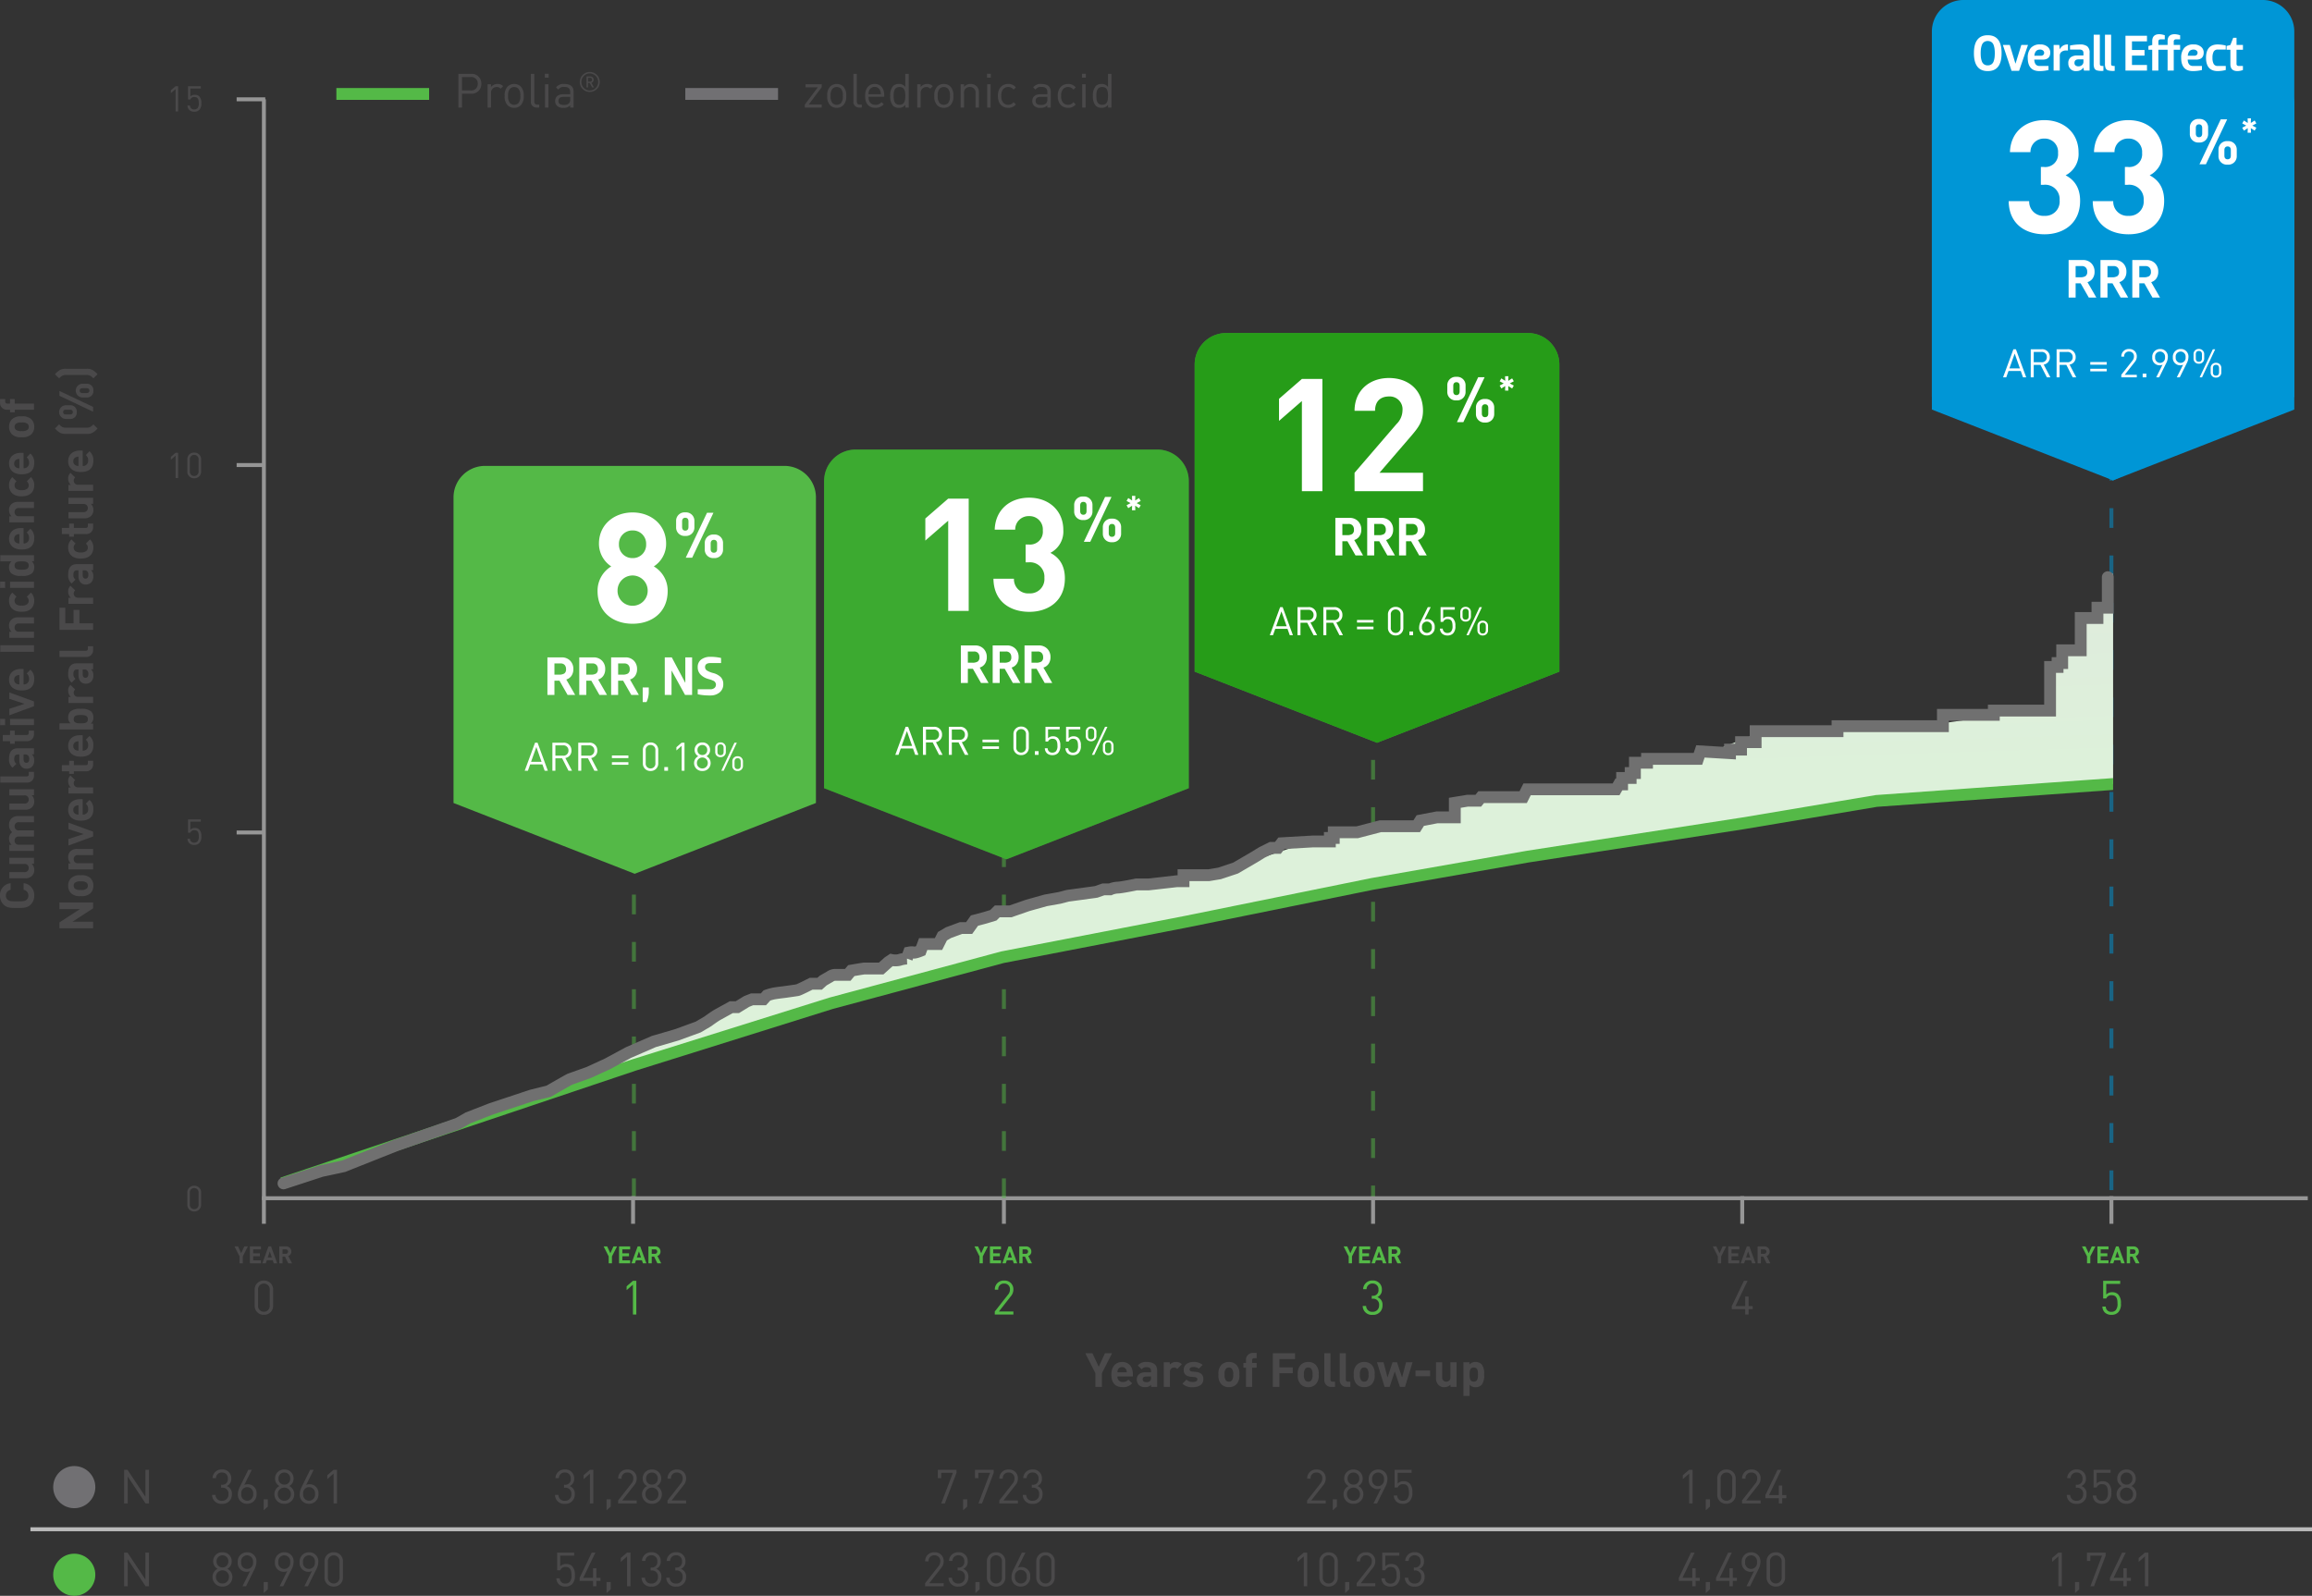 <svg xmlns="http://www.w3.org/2000/svg" xmlns:xlink="http://www.w3.org/1999/xlink" width="586.464" height="404.853" viewBox="0 0 586.464 404.853">
  <rect x="0" y="0" width="586.464" height="404.853" fill="#333333" stroke="none"/>
  <defs>
    <clipPath id="clip-path">
      <rect id="Rectangle_2154" data-name="Rectangle 2154" width="470.171" height="176.433" transform="translate(0 0)" fill="#fff" stroke="#707070" stroke-width="1"/>
    </clipPath>
    <linearGradient id="linear-gradient" x1="0.603" y1="0.244" x2="0.633" y2="0.585" gradientUnits="objectBoundingBox">
      <stop offset="0" stop-color="#e1e6e0"/>
      <stop offset="1" stop-color="#ddf1da"/>
    </linearGradient>
  </defs>
  <g id="CHART_VECTOR_OUTLINED" data-name="CHART VECTOR OUTLINED" transform="translate(-391.384 -649.001)">
    <path id="vr_-_dotted" data-name="vr - dotted" d="M0,0H100.118" transform="translate(552.181 852.462) rotate(90)" fill="none" stroke="#54b947" stroke-linecap="square" stroke-width="1" stroke-dasharray="4 8" opacity="0.5"/>
    <path id="Axis_Line" data-name="Axis Line" d="M0,0V278.789H518.454" transform="translate(458.325 674.195)" fill="none" stroke="#969696" stroke-width="1"/>
    <g id="TICK_MARKS" data-name="TICK MARKS" transform="translate(451.911 674.195)">
      <path id="Path_3951" data-name="Path 3951" d="M.679,1.32H6.94" transform="translate(-0.679 184.682)" fill="none" stroke="#969696" stroke-linecap="square" stroke-width="1"/>
      <path id="Path_3955" data-name="Path 3955" d="M.679,1.32H6.94" transform="translate(-0.679 91.467)" fill="none" stroke="#969696" stroke-linecap="square" stroke-width="1"/>
      <path id="Path_3945" data-name="Path 3945" d="M.679,1.32H6.94" transform="translate(-0.679 -1.32)" fill="none" stroke="#969696" stroke-linecap="square" stroke-width="1"/>
    </g>
    <g id="_5" data-name="5" transform="translate(919.482 952.984)">
      <path id="Path_7999" data-name="Path 7999" d="M2.412-2.82A3.076,3.076,0,0,0,1.7-5.112a2.034,2.034,0,0,0-1.476-.54,2,2,0,0,0-1.536.588V-7.776h3.54v-.768h-4.32v4.488h.78A1.367,1.367,0,0,1,.108-4.9c1.236,0,1.44,1.032,1.44,2.076A2.379,2.379,0,0,1,1.08-1.08a1.49,1.49,0,0,1-1.056.4A1.331,1.331,0,0,1-1.428-2.016h-.864a2.293,2.293,0,0,0,.6,1.488A2.4,2.4,0,0,0,.024.084a2.3,2.3,0,0,0,1.7-.636A2.977,2.977,0,0,0,2.412-2.82Z" transform="translate(7.483 29.5)" fill="#54b947"/>
      <path id="Path_7998" data-name="Path 7998" d="M3.414-4.272H2.508L1.722-2.55l-.8-1.722H.018L1.3-1.746V0H2.13V-1.746Zm3.33,0H3.93V0H6.744V-.744H4.764V-1.782H6.456v-.744H4.764v-1h1.98Zm2.556,0H8.646L7.086,0h.876L8.22-.756H9.732L9.984,0h.876ZM8.976-3.006,9.5-1.458H8.448Zm2.406-1.266V0h.834V-1.7h.6L13.65,0h.966l-.954-1.842a1.145,1.145,0,0,0,.78-1.122,1.288,1.288,0,0,0-1.386-1.308Zm1.626.744a.547.547,0,0,1,.6.558.549.549,0,0,1-.6.564h-.792V-3.528Z" transform="translate(0 16.5)" fill="#54b947"/>
      <path id="Path_6792" data-name="Path 6792" d="M0,0H5.986" transform="translate(7.483 0) rotate(90)" fill="none" stroke="#969696" stroke-linecap="square" stroke-width="1"/>
    </g>
    <g id="_4" data-name="4" transform="translate(825.839 952.984)">
      <path id="Path_7997" data-name="Path 7997" d="M2.652-1.356v-.78H1.608V-4.56H.756v2.424H-1.728L1.356-8.544H.432L-2.652-2.136v.78H.756V0h.852V-1.356Z" transform="translate(7.483 29.5)" fill="#4a494a"/>
      <path id="Path_7996" data-name="Path 7996" d="M3.414-4.272H2.508L1.722-2.55l-.8-1.722H.018L1.3-1.746V0H2.13V-1.746Zm3.33,0H3.93V0H6.744V-.744H4.764V-1.782H6.456v-.744H4.764v-1h1.98Zm2.556,0H8.646L7.086,0h.876L8.22-.756H9.732L9.984,0h.876ZM8.976-3.006,9.5-1.458H8.448Zm2.406-1.266V0h.834V-1.7h.6L13.65,0h.966l-.954-1.842a1.145,1.145,0,0,0,.78-1.122,1.288,1.288,0,0,0-1.386-1.308Zm1.626.744a.547.547,0,0,1,.6.558.549.549,0,0,1-.6.564h-.792V-3.528Z" transform="translate(0 16.5)" fill="#4a494a"/>
      <path id="Path_6792-2" data-name="Path 6792" d="M0,0H5.986" transform="translate(7.483 0) rotate(90)" fill="none" stroke="#969696" stroke-linecap="square" stroke-width="1"/>
    </g>
    <g id="_3" data-name="3" transform="translate(732.197 952.984)">
      <path id="Path_7995" data-name="Path 7995" d="M2.388-2.328A2,2,0,0,0,1.08-4.416a1.916,1.916,0,0,0,1.152-1.9A2.214,2.214,0,0,0-.12-8.628a2.272,2.272,0,0,0-2.4,2.2h.864A1.449,1.449,0,0,1-.12-7.86,1.431,1.431,0,0,1,1.368-6.3,1.375,1.375,0,0,1-.156-4.752h-.18V-4h.18A1.485,1.485,0,0,1,1.524-2.34,1.565,1.565,0,0,1-.12-.684,1.509,1.509,0,0,1-1.764-2.172h-.864A2.27,2.27,0,0,0-.12.084,2.317,2.317,0,0,0,2.388-2.328Z" transform="translate(7.483 29.5)" fill="#54b947"/>
      <path id="Path_7994" data-name="Path 7994" d="M3.414-4.272H2.508L1.722-2.55l-.8-1.722H.018L1.3-1.746V0H2.13V-1.746Zm3.33,0H3.93V0H6.744V-.744H4.764V-1.782H6.456v-.744H4.764v-1h1.98Zm2.556,0H8.646L7.086,0h.876L8.22-.756H9.732L9.984,0h.876ZM8.976-3.006,9.5-1.458H8.448Zm2.406-1.266V0h.834V-1.7h.6L13.65,0h.966l-.954-1.842a1.145,1.145,0,0,0,.78-1.122,1.288,1.288,0,0,0-1.386-1.308Zm1.626.744a.547.547,0,0,1,.6.558.549.549,0,0,1-.6.564h-.792V-3.528Z" transform="translate(0 16.5)" fill="#54b947"/>
      <path id="Path_6792-3" data-name="Path 6792" d="M0,0H5.986" transform="translate(7.483 0) rotate(90)" fill="none" stroke="#969696" stroke-linecap="square" stroke-width="1"/>
    </g>
    <g id="_2" data-name="2" transform="translate(638.554 952.984)">
      <path id="Path_7993" data-name="Path 7993" d="M2.4,0V-.768H-1.272L1.716-4.584A2.554,2.554,0,0,0,2.4-6.312a2.192,2.192,0,0,0-2.352-2.3A2.22,2.22,0,0,0-2.3-6.3h.864A1.4,1.4,0,0,1,.048-7.848,1.406,1.406,0,0,1,1.536-6.312a1.952,1.952,0,0,1-.48,1.26L-2.316-.768V0Z" transform="translate(7.483 29.5)" fill="#54b947"/>
      <path id="Path_7992" data-name="Path 7992" d="M3.414-4.272H2.508L1.722-2.55l-.8-1.722H.018L1.3-1.746V0H2.13V-1.746Zm3.33,0H3.93V0H6.744V-.744H4.764V-1.782H6.456v-.744H4.764v-1h1.98Zm2.556,0H8.646L7.086,0h.876L8.22-.756H9.732L9.984,0h.876ZM8.976-3.006,9.5-1.458H8.448Zm2.406-1.266V0h.834V-1.7h.6L13.65,0h.966l-.954-1.842a1.145,1.145,0,0,0,.78-1.122,1.288,1.288,0,0,0-1.386-1.308Zm1.626.744a.547.547,0,0,1,.6.558.549.549,0,0,1-.6.564h-.792V-3.528Z" transform="translate(0 16.5)" fill="#54b947"/>
      <path id="Path_6792-4" data-name="Path 6792" d="M0,0H5.986" transform="translate(7.483 0) rotate(90)" fill="none" stroke="#969696" stroke-linecap="square" stroke-width="1"/>
    </g>
    <g id="_1" data-name="1" transform="translate(544.484 952.984)">
      <path id="Path_7991" data-name="Path 7991" d="M.828,0V-8.544H-.036l-1.6,1.38v.984l1.6-1.4V0Z" transform="translate(7.483 29.5)" fill="#54b947"/>
      <path id="Path_7990" data-name="Path 7990" d="M3.414-4.272H2.508L1.722-2.55l-.8-1.722H.018L1.3-1.746V0H2.13V-1.746Zm3.33,0H3.93V0H6.744V-.744H4.764V-1.782H6.456v-.744H4.764v-1h1.98Zm2.556,0H8.646L7.086,0h.876L8.22-.756H9.732L9.984,0h.876ZM8.976-3.006,9.5-1.458H8.448Zm2.406-1.266V0h.834V-1.7h.6L13.65,0h.966l-.954-1.842a1.145,1.145,0,0,0,.78-1.122,1.288,1.288,0,0,0-1.386-1.308Zm1.626.744a.547.547,0,0,1,.6.558.549.549,0,0,1-.6.564h-.792V-3.528Z" transform="translate(0 16.5)" fill="#54b947"/>
      <path id="Path_6792-5" data-name="Path 6792" d="M0,0H5.986" transform="translate(7.483 0) rotate(90)" fill="none" stroke="#969696" stroke-linecap="square" stroke-width="1"/>
    </g>
    <g id="_0" data-name="0" transform="translate(450.842 952.984)">
      <path id="Path_7989" data-name="Path 7989" d="M2.34-2.28V-6.264A2.252,2.252,0,0,0,0-8.616,2.252,2.252,0,0,0-2.34-6.264V-2.28A2.252,2.252,0,0,0,0,.072,2.252,2.252,0,0,0,2.34-2.28Zm-.864-.048A1.462,1.462,0,0,1,0-.7,1.462,1.462,0,0,1-1.476-2.328V-6.216A1.462,1.462,0,0,1,0-7.848,1.462,1.462,0,0,1,1.476-6.216Z" transform="translate(7.483 29.5)" fill="#4a494a"/>
      <path id="Path_8000" data-name="Path 8000" d="M3.414-4.272H2.508L1.722-2.55l-.8-1.722H.018L1.3-1.746V0H2.13V-1.746Zm3.33,0H3.93V0H6.744V-.744H4.764V-1.782H6.456v-.744H4.764v-1h1.98Zm2.556,0H8.646L7.086,0h.876L8.22-.756H9.732L9.984,0h.876ZM8.976-3.006,9.5-1.458H8.448Zm2.406-1.266V0h.834V-1.7h.6L13.65,0h.966l-.954-1.842a1.145,1.145,0,0,0,.78-1.122,1.288,1.288,0,0,0-1.386-1.308Zm1.626.744a.547.547,0,0,1,.6.558.549.549,0,0,1-.6.564h-.792V-3.528Z" transform="translate(0 16.5)" fill="#4a494a"/>
      <path id="Path_6792-6" data-name="Path 6792" d="M0,0H5.986" transform="translate(7.483 0) rotate(90)" fill="none" stroke="#969696" stroke-linecap="square" stroke-width="1"/>
    </g>
    <path id="Path_7988" data-name="Path 7988" d="M-6.426,0V-6.408h-.648l-1.2,1.035v.738l1.2-1.053V0ZM-.54-2.115a2.307,2.307,0,0,0-.531-1.719,1.525,1.525,0,0,0-1.107-.4A1.5,1.5,0,0,0-3.33-3.8V-5.832H-.675v-.576h-3.24v3.366h.585a1.025,1.025,0,0,1,1.062-.63c.927,0,1.08.774,1.08,1.557a1.784,1.784,0,0,1-.351,1.3,1.118,1.118,0,0,1-.792.3,1,1,0,0,1-1.089-1h-.648A1.72,1.72,0,0,0-3.618-.4,1.8,1.8,0,0,0-2.331.063,1.724,1.724,0,0,0-1.053-.414,2.233,2.233,0,0,0-.54-2.115ZM-6.426,93V86.592h-.648l-1.2,1.035v.738l1.2-1.053V93Zm5.832-1.71V88.3a1.689,1.689,0,0,0-1.755-1.764A1.689,1.689,0,0,0-4.1,88.3V91.29a1.689,1.689,0,0,0,1.755,1.764A1.689,1.689,0,0,0-.594,91.29Zm-.648-.036a1.1,1.1,0,0,1-1.107,1.224,1.1,1.1,0,0,1-1.107-1.224V88.338a1.1,1.1,0,0,1,1.107-1.224,1.1,1.1,0,0,1,1.107,1.224Zm.7,92.631a2.307,2.307,0,0,0-.531-1.719,1.525,1.525,0,0,0-1.107-.4,1.5,1.5,0,0,0-1.152.441v-2.034H-.675v-.576h-3.24v3.366h.585a1.025,1.025,0,0,1,1.062-.63c.927,0,1.08.774,1.08,1.557a1.784,1.784,0,0,1-.351,1.305,1.118,1.118,0,0,1-.792.3,1,1,0,0,1-1.089-1h-.648a1.72,1.72,0,0,0,.45,1.116,1.8,1.8,0,0,0,1.287.459,1.724,1.724,0,0,0,1.278-.477A2.233,2.233,0,0,0-.54,183.885ZM-.594,277.29V274.3a1.689,1.689,0,0,0-1.755-1.764A1.689,1.689,0,0,0-4.1,274.3v2.988a1.689,1.689,0,0,0,1.755,1.764A1.689,1.689,0,0,0-.594,277.29Zm-.648-.036a1.1,1.1,0,0,1-1.107,1.224,1.1,1.1,0,0,1-1.107-1.224v-2.916a1.1,1.1,0,0,1,1.107-1.224,1.1,1.1,0,0,1,1.107,1.224Z" transform="translate(442.997 677.284)" fill="#4a494a"/>
    <path id="Path_7987" data-name="Path 7987" d="M-44.076-8.544h-1.812L-47.46-5.1l-1.6-3.444h-1.812l2.556,5.052V0h1.668V-3.492Zm2.544,2.22c-1.62,0-2.724,1.152-2.724,3.192,0,2.532,1.4,3.2,2.892,3.2a2.94,2.94,0,0,0,2.376-.984l-.96-.924a1.725,1.725,0,0,1-1.4.588A1.279,1.279,0,0,1-42.72-2.64h3.912V-3.3C-38.808-5.076-39.792-6.324-41.532-6.324Zm0,1.3a1.086,1.086,0,0,1,1.044.648,1.529,1.529,0,0,1,.132.672H-42.72a1.529,1.529,0,0,1,.132-.672A1.092,1.092,0,0,1-41.532-5.028Zm6.228-1.3a2.619,2.619,0,0,0-2.244.888l.984.972a1.383,1.383,0,0,1,1.2-.54c.828,0,1.164.3,1.164.984v.312h-1.452c-1.476,0-2.16.816-2.16,1.812a2,2,0,0,0,.516,1.4A2.162,2.162,0,0,0-35.7.06a1.9,1.9,0,0,0,1.536-.6V0h1.524V-4.116C-32.64-5.58-33.54-6.324-35.3-6.324Zm1.1,3.684V-2.3a.967.967,0,0,1-.24.792,1.188,1.188,0,0,1-.924.3c-.648,0-.948-.276-.948-.708,0-.468.3-.72.924-.72Zm6.336-3.684a2.116,2.116,0,0,0-1.572.672v-.6H-30.96V0h1.56V-3.768A1.047,1.047,0,0,1-28.38-4.92a1.04,1.04,0,0,1,.828.372l1.164-1.188A1.831,1.831,0,0,0-27.864-6.324Zm4.368,0c-1.272,0-2.412.684-2.412,1.992,0,1.152.7,1.644,1.824,1.752l.984.1c.5.048.66.264.66.576,0,.468-.564.648-1.1.648a2.254,2.254,0,0,1-1.668-.588l-1.02,1.02a3.412,3.412,0,0,0,2.664.9c1.476,0,2.652-.66,2.652-2.04,0-1.068-.624-1.716-1.86-1.836l-.984-.1c-.468-.048-.648-.216-.648-.54s.264-.6.888-.6a2.153,2.153,0,0,1,1.452.42l.96-.972A3.356,3.356,0,0,0-23.5-6.324Zm11.7,3.192A3.182,3.182,0,0,0-12.5-5.556a2.567,2.567,0,0,0-1.944-.768,2.582,2.582,0,0,0-1.932.768,3.182,3.182,0,0,0-.708,2.424A3.212,3.212,0,0,0-16.38-.7a2.582,2.582,0,0,0,1.932.768A2.612,2.612,0,0,0-12.5-.7,3.149,3.149,0,0,0-11.8-3.132Zm-1.56,0a2.127,2.127,0,0,1-.36,1.524.986.986,0,0,1-.732.276.977.977,0,0,1-.72-.276,2.127,2.127,0,0,1-.36-1.524,2.111,2.111,0,0,1,.36-1.512.977.977,0,0,1,.72-.276.986.986,0,0,1,.732.276A2.111,2.111,0,0,1-13.356-3.132ZM-7.4-8.616h-.888a1.712,1.712,0,0,0-1.824,1.788v.756h-.648v1.188h.648V0h1.56V-4.884H-7.4V-6.072H-8.556v-.66a.5.5,0,0,1,.54-.564H-7.4Zm9.732.072H-3.3V0h1.668V-3.468H1.752V-4.956H-1.632v-2.1h3.96Zm6,5.412A3.182,3.182,0,0,0,7.62-5.556a2.567,2.567,0,0,0-1.944-.768,2.582,2.582,0,0,0-1.932.768,3.182,3.182,0,0,0-.708,2.424A3.212,3.212,0,0,0,3.744-.7,2.582,2.582,0,0,0,5.676.072,2.612,2.612,0,0,0,7.62-.7,3.149,3.149,0,0,0,8.328-3.132Zm-1.56,0a2.127,2.127,0,0,1-.36,1.524.986.986,0,0,1-.732.276.977.977,0,0,1-.72-.276A2.127,2.127,0,0,1,4.6-3.132a2.111,2.111,0,0,1,.36-1.512.977.977,0,0,1,.72-.276.986.986,0,0,1,.732.276A2.111,2.111,0,0,1,6.768-3.132Zm4.548-5.412H9.756v6.756A1.693,1.693,0,0,0,11.58,0h.888V-1.32h-.6c-.4,0-.552-.192-.552-.564Zm3.9,0h-1.56v6.756A1.693,1.693,0,0,0,15.48,0h.888V-1.32h-.6c-.4,0-.552-.192-.552-.564Zm7.308,5.412a3.182,3.182,0,0,0-.708-2.424,2.567,2.567,0,0,0-1.944-.768,2.582,2.582,0,0,0-1.932.768,3.182,3.182,0,0,0-.708,2.424A3.212,3.212,0,0,0,17.94-.7a2.582,2.582,0,0,0,1.932.768A2.612,2.612,0,0,0,21.816-.7,3.149,3.149,0,0,0,22.524-3.132Zm-1.56,0a2.127,2.127,0,0,1-.36,1.524.986.986,0,0,1-.732.276.977.977,0,0,1-.72-.276,2.127,2.127,0,0,1-.36-1.524,2.111,2.111,0,0,1,.36-1.512.977.977,0,0,1,.72-.276.986.986,0,0,1,.732.276A2.111,2.111,0,0,1,20.964-3.132Zm11.172-3.12H30.492L29.484-2.388,28.2-6.252H27.06L25.788-2.388,24.78-6.252H23.124L25.044,0h1.284l1.308-3.924L28.944,0h1.284Zm4.452,2.088h-3.7V-2.7h3.7ZM43.3-6.252h-1.56v3.78a1.008,1.008,0,0,1-1.044,1.14,1,1,0,0,1-1.032-1.14v-3.78H38.1v4A2.317,2.317,0,0,0,38.736-.48a2.02,2.02,0,0,0,1.476.552,2.139,2.139,0,0,0,1.56-.648V0H43.3Zm4.824-.072a1.916,1.916,0,0,0-1.56.66v-.588H45.048V2.292h1.56V-.552a1.858,1.858,0,0,0,1.524.624,2.1,2.1,0,0,0,1.512-.564,3.744,3.744,0,0,0,.648-2.64,3.728,3.728,0,0,0-.648-2.628A2.125,2.125,0,0,0,48.12-6.324Zm-.456,1.4c.948,0,1.068.78,1.068,1.788s-.12,1.8-1.068,1.8-1.056-.78-1.056-1.8S46.728-4.92,47.664-4.92Z" transform="translate(717.552 1000.85)" fill="#4a494a"/>
    <path id="Path_7986" data-name="Path 7986" d="M-62.6-8.616a3.09,3.09,0,0,0-2.292.9c-.852.852-.864,1.812-.864,3.444s.012,2.592.864,3.444a3.09,3.09,0,0,0,2.292.9,3,3,0,0,0,3.132-2.7h-1.692A1.412,1.412,0,0,1-62.6-1.416a1.379,1.379,0,0,1-1.068-.444c-.312-.36-.42-.78-.42-2.412s.108-2.052.42-2.412A1.379,1.379,0,0,1-62.6-7.128a1.412,1.412,0,0,1,1.44,1.212h1.692A3,3,0,0,0-62.6-8.616Zm9.576,2.364h-1.56v3.78a1.008,1.008,0,0,1-1.044,1.14,1,1,0,0,1-1.032-1.14v-3.78h-1.56v4A2.317,2.317,0,0,0-57.582-.48a2.02,2.02,0,0,0,1.476.552,2.139,2.139,0,0,0,1.56-.648V0h1.524Zm8.364-.072a2.359,2.359,0,0,0-1.86.792,1.937,1.937,0,0,0-1.656-.792,2.166,2.166,0,0,0-1.572.648v-.576H-51.27V0h1.56V-3.78a1.008,1.008,0,0,1,1.044-1.14,1,1,0,0,1,1.032,1.14V0h1.56V-3.816a1.007,1.007,0,0,1,1.044-1.1A1,1,0,0,1-44-3.78V0h1.56V-4a2.347,2.347,0,0,0-.672-1.776A2.233,2.233,0,0,0-44.658-6.324Zm9.024.072h-1.56v3.78a1.008,1.008,0,0,1-1.044,1.14,1,1,0,0,1-1.032-1.14v-3.78h-1.56v4A2.317,2.317,0,0,0-40.194-.48a2.02,2.02,0,0,0,1.476.552,2.139,2.139,0,0,0,1.56-.648V0h1.524Zm3.252-2.292h-1.56v6.756A1.693,1.693,0,0,0-32.118,0h.888V-1.32h-.6c-.4,0-.552-.192-.552-.564Zm4.464,2.22a2.619,2.619,0,0,0-2.244.888l.984.972a1.383,1.383,0,0,1,1.2-.54c.828,0,1.164.3,1.164.984v.312h-1.452c-1.476,0-2.16.816-2.16,1.812a2,2,0,0,0,.516,1.4,2.162,2.162,0,0,0,1.6.552,1.9,1.9,0,0,0,1.536-.6V0h1.524V-4.116C-25.254-5.58-26.154-6.324-27.918-6.324Zm1.1,3.684V-2.3a.967.967,0,0,1-.24.792,1.188,1.188,0,0,1-.924.3c-.648,0-.948-.276-.948-.708,0-.468.3-.72.924-.72Zm4.944-5.28h-1.56v1.848h-.66v1.188h.66v3.1A1.7,1.7,0,0,0-21.618,0h.852V-1.32h-.564c-.372,0-.54-.2-.54-.564v-3h1.1V-6.072h-1.1Zm4.08,1.848h-1.56V0h1.56Zm.012-2.52h-1.6V-7.32h1.6Zm6.72,2.34H-12.7l-1.26,3.864-1.272-3.864h-1.644L-14.574,0h1.224Zm3.216-.072c-1.62,0-2.724,1.152-2.724,3.192,0,2.532,1.4,3.2,2.892,3.2A2.94,2.94,0,0,0-5.3-.912l-.96-.924a1.725,1.725,0,0,1-1.4.588A1.279,1.279,0,0,1-9.03-2.64h3.912V-3.3C-5.118-5.076-6.1-6.324-7.842-6.324Zm0,1.3A1.086,1.086,0,0,1-6.8-4.38a1.529,1.529,0,0,1,.132.672H-9.03A1.529,1.529,0,0,1-8.9-4.38,1.092,1.092,0,0,1-7.842-5.028ZM.894-8.544H-.774V0H.894Zm4.968,2.22a2.139,2.139,0,0,0-1.56.648v-.576H2.778V0h1.56V-3.78A1.008,1.008,0,0,1,5.382-4.92,1,1,0,0,1,6.414-3.78V0h1.56V-4a2.333,2.333,0,0,0-.636-1.776A1.982,1.982,0,0,0,5.862-6.324Zm6.324,0c-1.26,0-2.8.672-2.8,3.192s1.536,3.2,2.8,3.2A2.69,2.69,0,0,0,14.25-.78L13.182-1.824a1.276,1.276,0,0,1-1,.492A1.1,1.1,0,0,1,11.3-1.74a2.135,2.135,0,0,1-.348-1.392,2.119,2.119,0,0,1,.348-1.38,1.1,1.1,0,0,1,.888-.408,1.24,1.24,0,0,1,1,.492L14.25-5.484A2.68,2.68,0,0,0,12.186-6.324Zm4.836.252h-1.56V0h1.56Zm.012-2.52h-1.6V-7.32h1.6Zm6.708.048h-1.56V-5.7a1.873,1.873,0,0,0-1.524-.624,2.076,2.076,0,0,0-1.512.564A3.669,3.669,0,0,0,18.5-3.132a3.685,3.685,0,0,0,.648,2.64A2.105,2.105,0,0,0,20.67.072a1.877,1.877,0,0,0,1.548-.66V0h1.524ZM21.114-4.92c.936,0,1.068.78,1.068,1.788s-.132,1.8-1.068,1.8-1.056-.78-1.056-1.8S20.178-4.92,21.114-4.92Zm6.792-1.4c-1.62,0-2.724,1.152-2.724,3.192,0,2.532,1.4,3.2,2.892,3.2A2.94,2.94,0,0,0,30.45-.912l-.96-.924a1.725,1.725,0,0,1-1.4.588A1.279,1.279,0,0,1,26.718-2.64H30.63V-3.3C30.63-5.076,29.646-6.324,27.906-6.324Zm0,1.3a1.086,1.086,0,0,1,1.044.648,1.529,1.529,0,0,1,.132.672H26.718a1.529,1.529,0,0,1,.132-.672A1.092,1.092,0,0,1,27.906-5.028Zm7.248-1.3a2.139,2.139,0,0,0-1.56.648v-.576H32.07V0h1.56V-3.78a1.008,1.008,0,0,1,1.044-1.14,1,1,0,0,1,1.032,1.14V0h1.56V-4a2.333,2.333,0,0,0-.636-1.776A1.982,1.982,0,0,0,35.154-6.324Zm6.324,0c-1.26,0-2.8.672-2.8,3.192s1.536,3.2,2.8,3.2A2.69,2.69,0,0,0,43.542-.78L42.474-1.824a1.276,1.276,0,0,1-1,.492,1.1,1.1,0,0,1-.888-.408,2.135,2.135,0,0,1-.348-1.392,2.119,2.119,0,0,1,.348-1.38,1.1,1.1,0,0,1,.888-.408,1.24,1.24,0,0,1,1,.492l1.068-1.056A2.68,2.68,0,0,0,41.478-6.324Zm5.508,0c-1.62,0-2.724,1.152-2.724,3.192,0,2.532,1.4,3.2,2.892,3.2A2.94,2.94,0,0,0,49.53-.912l-.96-.924a1.725,1.725,0,0,1-1.4.588A1.279,1.279,0,0,1,45.8-2.64H49.71V-3.3C49.71-5.076,48.726-6.324,46.986-6.324Zm0,1.3a1.086,1.086,0,0,1,1.044.648,1.529,1.529,0,0,1,.132.672H45.8a1.529,1.529,0,0,1,.132-.672A1.092,1.092,0,0,1,46.986-5.028Zm11.976,1.9a3.182,3.182,0,0,0-.708-2.424,2.567,2.567,0,0,0-1.944-.768,2.582,2.582,0,0,0-1.932.768,3.182,3.182,0,0,0-.708,2.424A3.212,3.212,0,0,0,54.378-.7,2.582,2.582,0,0,0,56.31.072,2.612,2.612,0,0,0,58.254-.7,3.149,3.149,0,0,0,58.962-3.132Zm-1.56,0a2.127,2.127,0,0,1-.36,1.524.986.986,0,0,1-.732.276.977.977,0,0,1-.72-.276,2.127,2.127,0,0,1-.36-1.524,2.111,2.111,0,0,1,.36-1.512.977.977,0,0,1,.72-.276.986.986,0,0,1,.732.276A2.111,2.111,0,0,1,57.4-3.132Zm5.952-5.484h-.888a1.712,1.712,0,0,0-1.824,1.788v.756h-.648v1.188h.648V0H62.2V-4.884h1.152V-6.072H62.2v-.66a.5.5,0,0,1,.54-.564h.612ZM-64.368,6.456h-1.668v5.22l-3.384-5.22h-1.488V15h1.668V9.78l3.4,5.22h1.476Zm6.912,5.412a3.182,3.182,0,0,0-.708-2.424,2.567,2.567,0,0,0-1.944-.768,2.582,2.582,0,0,0-1.932.768,3.182,3.182,0,0,0-.708,2.424A3.212,3.212,0,0,0-62.04,14.3a2.582,2.582,0,0,0,1.932.768,2.612,2.612,0,0,0,1.944-.768A3.149,3.149,0,0,0-57.456,11.868Zm-1.56,0a2.127,2.127,0,0,1-.36,1.524.986.986,0,0,1-.732.276.977.977,0,0,1-.72-.276,2.127,2.127,0,0,1-.36-1.524,2.111,2.111,0,0,1,.36-1.512.977.977,0,0,1,.72-.276.986.986,0,0,1,.732.276A2.111,2.111,0,0,1-59.016,11.868Zm6.132-3.192a2.139,2.139,0,0,0-1.56.648V8.748h-1.524V15h1.56V11.22a1.008,1.008,0,0,1,1.044-1.14,1,1,0,0,1,1.032,1.14V15h1.56V11a2.333,2.333,0,0,0-.636-1.776A1.982,1.982,0,0,0-52.884,8.676Zm8.784.072h-1.644L-47,12.612l-1.272-3.864H-49.92l2.3,6.252h1.224Zm3.216-.072c-1.62,0-2.724,1.152-2.724,3.192,0,2.532,1.4,3.2,2.892,3.2a2.94,2.94,0,0,0,2.376-.984l-.96-.924a1.725,1.725,0,0,1-1.4.588,1.279,1.279,0,0,1-1.368-1.392h3.912V11.7C-38.16,9.924-39.144,8.676-40.884,8.676Zm0,1.3a1.086,1.086,0,0,1,1.044.648,1.529,1.529,0,0,1,.132.672h-2.364a1.529,1.529,0,0,1,.132-.672A1.092,1.092,0,0,1-40.884,9.972Zm7.26-1.3a2.116,2.116,0,0,0-1.572.672v-.6H-36.72V15h1.56V11.232a1.047,1.047,0,0,1,1.02-1.152,1.04,1.04,0,0,1,.828.372l1.164-1.188A1.831,1.831,0,0,0-33.624,8.676Zm4.1-1.6h-1.56V8.928h-.66v1.188h.66v3.1A1.7,1.7,0,0,0-29.268,15h.852V13.68h-.564c-.372,0-.54-.2-.54-.564v-3h1.1V8.928h-1.1Zm4.872,1.6c-1.62,0-2.724,1.152-2.724,3.192,0,2.532,1.4,3.2,2.892,3.2a2.94,2.94,0,0,0,2.376-.984l-.96-.924a1.725,1.725,0,0,1-1.4.588,1.279,1.279,0,0,1-1.368-1.392h3.912V11.7C-21.924,9.924-22.908,8.676-24.648,8.676Zm0,1.3a1.086,1.086,0,0,1,1.044.648,1.529,1.529,0,0,1,.132.672h-2.364a1.529,1.529,0,0,1,.132-.672A1.092,1.092,0,0,1-24.648,9.972Zm5.724-3.516h-1.56V15h1.512v-.588a1.916,1.916,0,0,0,1.56.66,2.125,2.125,0,0,0,1.524-.564,3.744,3.744,0,0,0,.648-2.64,3.728,3.728,0,0,0-.648-2.628A2.1,2.1,0,0,0-17.4,8.676a1.858,1.858,0,0,0-1.524.624Zm1.056,3.624c.948,0,1.068.78,1.068,1.788s-.12,1.8-1.068,1.8-1.056-.78-1.056-1.8S-18.8,10.08-17.868,10.08Zm7.212-1.4a2.116,2.116,0,0,0-1.572.672v-.6h-1.524V15h1.56V11.232a1.047,1.047,0,0,1,1.02-1.152,1.04,1.04,0,0,1,.828.372L-9.18,9.264A1.831,1.831,0,0,0-10.656,8.676Zm4.308,0a2.619,2.619,0,0,0-2.244.888l.984.972a1.383,1.383,0,0,1,1.2-.54c.828,0,1.164.3,1.164.984v.312H-6.7c-1.476,0-2.16.816-2.16,1.812a2,2,0,0,0,.516,1.4,2.162,2.162,0,0,0,1.6.552,1.9,1.9,0,0,0,1.536-.6V15h1.524V10.884C-3.684,9.42-4.584,8.676-6.348,8.676Zm1.1,3.684V12.7a.967.967,0,0,1-.24.792,1.188,1.188,0,0,1-.924.3c-.648,0-.948-.276-.948-.708,0-.468.3-.72.924-.72Zm4.74-5.9h-1.56v6.756A1.693,1.693,0,0,0-.24,15H.648V13.68h-.6c-.4,0-.552-.192-.552-.564Zm10.932,0H4.8V15H6.468V11.532H9.852V10.044H6.468v-2.1h3.96ZM14.5,8.676a2.116,2.116,0,0,0-1.572.672v-.6H11.4V15h1.56V11.232a1.051,1.051,0,0,1,1.848-.78l1.164-1.188A1.831,1.831,0,0,0,14.5,8.676Zm4.308,0a2.619,2.619,0,0,0-2.244.888l.984.972a1.383,1.383,0,0,1,1.2-.54c.828,0,1.164.3,1.164.984v.312H18.456c-1.476,0-2.16.816-2.16,1.812a2,2,0,0,0,.516,1.4,2.162,2.162,0,0,0,1.6.552,1.9,1.9,0,0,0,1.536-.6V15h1.524V10.884C21.468,9.42,20.568,8.676,18.8,8.676Zm1.1,3.684V12.7a.967.967,0,0,1-.24.792,1.188,1.188,0,0,1-.924.3c-.648,0-.948-.276-.948-.708,0-.468.3-.72.924-.72ZM25.68,8.676c-1.26,0-2.8.672-2.8,3.192s1.536,3.2,2.8,3.2a2.69,2.69,0,0,0,2.064-.852l-1.068-1.044a1.276,1.276,0,0,1-1,.492,1.1,1.1,0,0,1-.888-.408,2.135,2.135,0,0,1-.348-1.392,2.119,2.119,0,0,1,.348-1.38,1.1,1.1,0,0,1,.888-.408,1.24,1.24,0,0,1,1,.492l1.068-1.056A2.68,2.68,0,0,0,25.68,8.676Zm4.98-1.6H29.1V8.928h-.66v1.188h.66v3.1A1.7,1.7,0,0,0,30.912,15h.852V13.68H31.2c-.372,0-.54-.2-.54-.564v-3h1.1V8.928h-1.1ZM38.3,8.748h-1.56v3.78a1.043,1.043,0,1,1-2.076,0V8.748h-1.56v4a2.317,2.317,0,0,0,.636,1.776,2.02,2.02,0,0,0,1.476.552,2.139,2.139,0,0,0,1.56-.648V15H38.3Zm4.848-.072a2.116,2.116,0,0,0-1.572.672v-.6H40.056V15h1.56V11.232a1.051,1.051,0,0,1,1.848-.78l1.164-1.188A1.831,1.831,0,0,0,43.152,8.676Zm4.416,0c-1.62,0-2.724,1.152-2.724,3.192,0,2.532,1.4,3.2,2.892,3.2a2.94,2.94,0,0,0,2.376-.984l-.96-.924a1.725,1.725,0,0,1-1.4.588A1.279,1.279,0,0,1,46.38,12.36h3.912V11.7C50.292,9.924,49.308,8.676,47.568,8.676Zm0,1.3a1.086,1.086,0,0,1,1.044.648,1.529,1.529,0,0,1,.132.672H46.38a1.529,1.529,0,0,1,.132-.672A1.092,1.092,0,0,1,47.568,9.972Zm8.316-4.644a5.616,5.616,0,0,0-1.056,1.236,3,3,0,0,0-.312,1.548v5.232a3,3,0,0,0,.312,1.548,5.616,5.616,0,0,0,1.056,1.236l1.056-1.056a3.515,3.515,0,0,1-.672-.792,2.191,2.191,0,0,1-.18-1.008V8.184a2.191,2.191,0,0,1,.18-1.008,3.515,3.515,0,0,1,.672-.792ZM60.144,15h1.224l4.044-8.544H64.188Zm-.1-4.14a1.6,1.6,0,0,0,1.74-1.644V8.028a1.743,1.743,0,0,0-3.48,0V9.216A1.6,1.6,0,0,0,60.048,10.86Zm0-1.008c-.36,0-.6-.228-.6-.7V8.088c0-.468.24-.684.6-.684s.612.216.612.684V9.156C60.66,9.624,60.42,9.852,60.048,9.852Zm5.448,5.22a1.6,1.6,0,0,0,1.74-1.644V12.24a1.743,1.743,0,0,0-3.48,0v1.188A1.6,1.6,0,0,0,65.5,15.072Zm0-1.02c-.36,0-.612-.216-.612-.684V12.3c0-.468.252-.7.612-.7s.612.228.612.7v1.068C66.108,13.836,65.868,14.052,65.5,14.052ZM68.6,6.384a3.515,3.515,0,0,1,.672.792,2.17,2.17,0,0,1,.192,1.008v5.088a2.17,2.17,0,0,1-.192,1.008,3.515,3.515,0,0,1-.672.792l1.056,1.056a5.616,5.616,0,0,0,1.056-1.236,3,3,0,0,0,.312-1.548V8.112a2.881,2.881,0,0,0-.312-1.548A5.616,5.616,0,0,0,69.66,5.328Z" transform="translate(400 813.591) rotate(-90)" fill="#4a494a"/>
    <g id="LEGEND" transform="translate(478.208 666.284)">
      <path id="Path_7985" data-name="Path 7985" d="M4.884,0V-.768h-3.3l3.3-4.4V-5.9H.78v.768H3.888L.6-.744V0ZM11.1-2.952A3.169,3.169,0,0,0,10.38-5.3a2.321,2.321,0,0,0-1.692-.672A2.321,2.321,0,0,0,7-5.3a3.169,3.169,0,0,0-.72,2.352A3.169,3.169,0,0,0,7-.6,2.321,2.321,0,0,0,8.688.072,2.321,2.321,0,0,0,10.38-.6,3.169,3.169,0,0,0,11.1-2.952Zm-.864,0a2.572,2.572,0,0,1-.468,1.824A1.514,1.514,0,0,1,8.688-.7,1.485,1.485,0,0,1,7.62-1.128a2.577,2.577,0,0,1-.48-1.824,2.577,2.577,0,0,1,.48-1.824,1.485,1.485,0,0,1,1.068-.432,1.514,1.514,0,0,1,1.08.432A2.572,2.572,0,0,1,10.236-2.952ZM15.048,0V-.744H14.58c-.6,0-.792-.288-.792-.864V-8.544h-.864v6.972A1.407,1.407,0,0,0,14.424,0Zm5.688-2.724v-.4c0-1.752-.9-2.856-2.424-2.856-1.5,0-2.424,1.116-2.424,3.024,0,2.088,1.02,3.024,2.58,3.024a2.7,2.7,0,0,0,2.16-.912l-.588-.516a1.939,1.939,0,0,1-1.548.672c-1.128,0-1.74-.744-1.74-2.04Zm-.864-.648h-3.12a2.484,2.484,0,0,1,.18-.984,1.468,1.468,0,0,1,1.38-.888,1.468,1.468,0,0,1,1.38.888A2.484,2.484,0,0,1,19.872-3.372ZM26.952,0V-8.544h-.864V-5.22a1.9,1.9,0,0,0-1.668-.756,2.056,2.056,0,0,0-1.44.516,3.526,3.526,0,0,0-.72,2.508,3.526,3.526,0,0,0,.72,2.508,2.056,2.056,0,0,0,1.44.516,1.912,1.912,0,0,0,1.68-.78V0Zm-.864-2.952C26.088-1.8,25.9-.7,24.612-.7s-1.488-1.1-1.488-2.256.2-2.256,1.488-2.256S26.088-4.1,26.088-2.952Zm6.96-2.472a1.819,1.819,0,0,0-1.416-.552,1.983,1.983,0,0,0-1.656.792V-5.9h-.864V0h.864V-3.624a1.442,1.442,0,0,1,1.416-1.584,1.235,1.235,0,0,1,1.02.432Zm5.22,2.472a3.169,3.169,0,0,0-.72-2.352,2.321,2.321,0,0,0-1.692-.672,2.321,2.321,0,0,0-1.692.672,3.169,3.169,0,0,0-.72,2.352A3.169,3.169,0,0,0,34.164-.6a2.321,2.321,0,0,0,1.692.672A2.321,2.321,0,0,0,37.548-.6,3.169,3.169,0,0,0,38.268-2.952Zm-.864,0a2.572,2.572,0,0,1-.468,1.824,1.514,1.514,0,0,1-1.08.432,1.485,1.485,0,0,1-1.068-.432,2.577,2.577,0,0,1-.48-1.824,2.577,2.577,0,0,1,.48-1.824,1.485,1.485,0,0,1,1.068-.432,1.514,1.514,0,0,1,1.08.432A2.572,2.572,0,0,1,37.4-2.952ZM44.76,0V-3.78a2.181,2.181,0,0,0-.612-1.644,2.069,2.069,0,0,0-1.512-.552,2.128,2.128,0,0,0-1.656.72V-5.9h-.864V0h.864V-3.636a1.388,1.388,0,0,1,1.464-1.572A1.375,1.375,0,0,1,43.9-3.636V0Zm2.964,0V-5.9H46.86V0Zm.06-7.584v-.972h-.972v.972ZM54.132-.8l-.588-.564A1.634,1.634,0,0,1,52.188-.7a1.6,1.6,0,0,1-1.368-.672,2.534,2.534,0,0,1-.384-1.584,2.534,2.534,0,0,1,.384-1.584,1.6,1.6,0,0,1,1.368-.672,1.621,1.621,0,0,1,1.356.66l.588-.552a2.337,2.337,0,0,0-1.944-.876c-1.488,0-2.616,1.008-2.616,3.024S50.7.072,52.188.072A2.337,2.337,0,0,0,54.132-.8Zm8.844.8V-4.008c0-1.284-.78-1.968-2.364-1.968a2.288,2.288,0,0,0-2.088.876l.588.54A1.55,1.55,0,0,1,60.6-5.232c1.08,0,1.512.432,1.512,1.3v.564H60.336c-1.32,0-2.04.672-2.04,1.7a1.7,1.7,0,0,0,.444,1.2,2.1,2.1,0,0,0,1.668.54,2.073,2.073,0,0,0,1.7-.636V0Zm-.864-2.088a1.364,1.364,0,0,1-.3,1.02,1.726,1.726,0,0,1-1.32.4c-.936,0-1.356-.324-1.356-1.008s.432-1.044,1.32-1.044h1.656ZM69.312-.8l-.588-.564A1.634,1.634,0,0,1,67.368-.7,1.6,1.6,0,0,1,66-1.368a2.534,2.534,0,0,1-.384-1.584A2.534,2.534,0,0,1,66-4.536a1.6,1.6,0,0,1,1.368-.672,1.621,1.621,0,0,1,1.356.66l.588-.552a2.337,2.337,0,0,0-1.944-.876c-1.488,0-2.616,1.008-2.616,3.024S65.88.072,67.368.072A2.337,2.337,0,0,0,69.312-.8ZM71.82,0V-5.9h-.864V0Zm.06-7.584v-.972h-.972v.972ZM78.372,0V-8.544h-.864V-5.22a1.9,1.9,0,0,0-1.668-.756,2.057,2.057,0,0,0-1.44.516,3.526,3.526,0,0,0-.72,2.508A3.526,3.526,0,0,0,74.4-.444a2.057,2.057,0,0,0,1.44.516,1.912,1.912,0,0,0,1.68-.78V0Zm-.864-2.952C77.508-1.8,77.316-.7,76.032-.7s-1.488-1.1-1.488-2.256.2-2.256,1.488-2.256S77.508-4.1,77.508-2.952Z" transform="translate(116.732 10)" fill="#4a494a"/>
      <path id="Path_3980" data-name="Path 3980" d="M.5,1H21.024" transform="translate(88.011 5.552)" fill="none" stroke="#717073" stroke-linecap="square" stroke-width="3"/>
      <path id="Path_7984" data-name="Path 7984" d="M7.056-6.036a2.43,2.43,0,0,0-2.64-2.508H1.236V0h.912V-3.516H4.416A2.439,2.439,0,0,0,7.056-6.036Zm-.912,0a1.619,1.619,0,0,1-1.812,1.7H2.148v-3.4H4.332A1.61,1.61,0,0,1,6.144-6.036Zm6.432.612a1.819,1.819,0,0,0-1.416-.552A1.983,1.983,0,0,0,9.5-5.184V-5.9H8.64V0H9.5V-3.624A1.442,1.442,0,0,1,10.92-5.208a1.235,1.235,0,0,1,1.02.432ZM17.8-2.952a3.169,3.169,0,0,0-.72-2.352,2.321,2.321,0,0,0-1.692-.672,2.321,2.321,0,0,0-1.692.672,3.169,3.169,0,0,0-.72,2.352A3.169,3.169,0,0,0,13.692-.6a2.321,2.321,0,0,0,1.692.672A2.321,2.321,0,0,0,17.076-.6,3.169,3.169,0,0,0,17.8-2.952Zm-.864,0a2.572,2.572,0,0,1-.468,1.824,1.514,1.514,0,0,1-1.08.432,1.485,1.485,0,0,1-1.068-.432,2.577,2.577,0,0,1-.48-1.824,2.577,2.577,0,0,1,.48-1.824,1.485,1.485,0,0,1,1.068-.432,1.514,1.514,0,0,1,1.08.432A2.572,2.572,0,0,1,16.932-2.952ZM21.744,0V-.744h-.468c-.6,0-.792-.288-.792-.864V-8.544H19.62v6.972A1.407,1.407,0,0,0,21.12,0Zm2.328,0V-5.9h-.864V0Zm.06-7.584v-.972H23.16v.972ZM30.456,0V-4.008c0-1.284-.78-1.968-2.364-1.968A2.288,2.288,0,0,0,26-5.1l.588.54a1.55,1.55,0,0,1,1.488-.672c1.08,0,1.512.432,1.512,1.3v.564H27.816c-1.32,0-2.04.672-2.04,1.7a1.7,1.7,0,0,0,.444,1.2,2.1,2.1,0,0,0,1.668.54,2.073,2.073,0,0,0,1.7-.636V0Zm-.864-2.088a1.364,1.364,0,0,1-.3,1.02,1.726,1.726,0,0,1-1.32.4c-.936,0-1.356-.324-1.356-1.008s.432-1.044,1.32-1.044h1.656Zm7.5-4.4a2.533,2.533,0,0,0-2.534-2.534,2.533,2.533,0,0,0-2.534,2.534,2.533,2.533,0,0,0,2.534,2.534A2.533,2.533,0,0,0,37.09-6.492Zm-.4,0a2.154,2.154,0,0,1-2.135,2.163,2.148,2.148,0,0,1-2.128-2.163,2.148,2.148,0,0,1,2.128-2.163A2.154,2.154,0,0,1,36.691-6.492ZM35.62-5.106l-.665-1.183a.77.77,0,0,0,.595-.763.849.849,0,0,0-.875-.833H33.73v2.779h.385V-6.24h.42l.637,1.134Zm-.462-1.946a.486.486,0,0,1-.525.483h-.518v-.973h.518A.492.492,0,0,1,35.158-7.052Z" transform="translate(28.221 10)" fill="#4a494a"/>
      <path id="Path_3975" data-name="Path 3975" d="M.5,1H21.024" transform="translate(-0.5 5.552)" fill="none" stroke="#54b947" stroke-linecap="square" stroke-width="3"/>
    </g>
    <path id="vr_-_dotted-2" data-name="vr - dotted" d="M0,0H186.348" transform="translate(926.964 766.421) rotate(90)" fill="none" stroke="#0096d6" stroke-linecap="square" stroke-width="1" stroke-dasharray="4 8" opacity="0.5"/>
    <path id="bg_flag" d="M0,85.518H91.932L45.966,103.478Zm0,0V8A8,8,0,0,1,8,0H83.932a8,8,0,0,1,8,8V85.518Z" transform="translate(881.424 667.386)" fill="#0096d6"/>
    <path id="bg_flag-2" data-name="bg_flag" d="M0,100.714H91.932L45.966,121.863Zm0,0V8A8,8,0,0,1,8,0H83.932a8,8,0,0,1,8,8v92.714Z" transform="translate(881.424 649)" fill="#0096d6"/>
    <path id="Path_7983" data-name="Path 7983" d="M-22.07,0l-2.61-7.12h-.64L-27.94,0h.81l.57-1.61h3.11L-22.88,0Zm-1.6-2.27h-2.66l1.34-3.76ZM-15.94,0l-1.69-3.23a1.847,1.847,0,0,0,1.55-1.91,1.926,1.926,0,0,0-2.11-1.98h-2.73V0h.76V-3.16h1.71L-16.83,0Zm-.9-5.13a1.253,1.253,0,0,1-1.42,1.3h-1.9V-6.44h1.9A1.26,1.26,0,0,1-16.84-5.13ZM-9.38,0l-1.69-3.23A1.847,1.847,0,0,0-9.52-5.14a1.926,1.926,0,0,0-2.11-1.98h-2.73V0h.76V-3.16h1.71L-10.27,0Zm-.9-5.13a1.253,1.253,0,0,1-1.42,1.3h-1.9V-6.44h1.9A1.26,1.26,0,0,1-10.28-5.13ZM-1.64-3.2v-.67H-5.82v.67Zm0,1.69v-.66H-5.82v.66ZM5.98,0V-.64H2.92L5.41-3.82a2.129,2.129,0,0,0,.57-1.44A1.827,1.827,0,0,0,4.02-7.18,1.85,1.85,0,0,0,2.06-5.25h.72A1.163,1.163,0,0,1,4.02-6.54,1.171,1.171,0,0,1,5.26-5.26a1.627,1.627,0,0,1-.4,1.05L2.05-.64V0ZM8.41,0V-.94H7.47V0Zm5.45-5.13a1.893,1.893,0,0,0-1.98-2.05A1.945,1.945,0,0,0,9.91-5.07a1.848,1.848,0,0,0,1.84,2.02,1.841,1.841,0,0,0,.76-.15L10.91,0h.75l1.75-3.53A3.513,3.513,0,0,0,13.86-5.13Zm-.72.03a1.273,1.273,0,0,1-1.26,1.44A1.279,1.279,0,0,1,10.63-5.1a1.271,1.271,0,0,1,1.25-1.44A1.278,1.278,0,0,1,13.14-5.1Zm5.94-.03A1.893,1.893,0,0,0,17.1-7.18a1.945,1.945,0,0,0-1.97,2.11,1.848,1.848,0,0,0,1.84,2.02,1.841,1.841,0,0,0,.76-.15L16.13,0h.75l1.75-3.53A3.513,3.513,0,0,0,19.08-5.13Zm-.72.03A1.273,1.273,0,0,1,17.1-3.66,1.279,1.279,0,0,1,15.85-5.1,1.271,1.271,0,0,1,17.1-6.54,1.278,1.278,0,0,1,18.36-5.1Zm9.06,3.82V-2.33a1.291,1.291,0,0,0-1.35-1.35,1.286,1.286,0,0,0-1.35,1.35v1.05A1.286,1.286,0,0,0,26.07.07,1.291,1.291,0,0,0,27.42-1.28ZM23.08-4.79V-5.84a1.291,1.291,0,0,0-1.35-1.35,1.286,1.286,0,0,0-1.35,1.35v1.05a1.283,1.283,0,0,0,1.35,1.34A1.289,1.289,0,0,0,23.08-4.79Zm2.79-2.33h-.6L21.93,0h.6Zm.98,5.82c0,.53-.24.87-.78.87s-.78-.33-.78-.87V-2.31c0-.54.23-.87.78-.87s.78.34.78.87ZM22.51-4.81c0,.53-.24.86-.78.86s-.78-.32-.78-.86V-5.82c0-.54.23-.87.78-.87s.78.34.78.87Z" transform="translate(927.424 744.726)" fill="#fff"/>
    <path id="Path_7982" data-name="Path 7982" d="M-6.2,0-8.26-3.6H-9.534V0h-1.778V-9.52h3.57a2.915,2.915,0,0,1,2.2.84,2.955,2.955,0,0,1,.812,2.142A2.914,2.914,0,0,1-5.2-4.865a2.406,2.406,0,0,1-1.323.959L-4.284,0Zm-1.75-7.98H-9.534v2.842h1.148a2.47,2.47,0,0,0,1.351-.294,1.235,1.235,0,0,0,.441-1.106A1.494,1.494,0,0,0-6.951-7.6,1.3,1.3,0,0,0-7.952-7.98ZM1.876,0-.182-3.6H-1.456V0H-3.234V-9.52H.336a2.915,2.915,0,0,1,2.2.84,2.955,2.955,0,0,1,.812,2.142,2.914,2.914,0,0,1-.469,1.673,2.406,2.406,0,0,1-1.323.959L3.794,0ZM.126-7.98H-1.456v2.842H-.308a2.47,2.47,0,0,0,1.351-.294,1.235,1.235,0,0,0,.441-1.106A1.494,1.494,0,0,0,1.127-7.6,1.3,1.3,0,0,0,.126-7.98ZM9.954,0,7.9-3.6H6.622V0H4.844V-9.52h3.57a2.915,2.915,0,0,1,2.2.84,2.955,2.955,0,0,1,.812,2.142,2.914,2.914,0,0,1-.469,1.673,2.406,2.406,0,0,1-1.323.959L11.872,0ZM8.2-7.98H6.622v2.842H7.77a2.47,2.47,0,0,0,1.351-.294,1.235,1.235,0,0,0,.441-1.106A1.494,1.494,0,0,0,9.2-7.6,1.3,1.3,0,0,0,8.2-7.98Z" transform="translate(927.424 724.484)" fill="#fff"/>
    <path id="Path_7981" data-name="Path 7981" d="M-32.28.24c4.88,0,9.04-2.8,9.04-8.48,0-3.48-1.6-5.4-3.68-6.48a6.078,6.078,0,0,0,3.28-5.84c0-4.84-3.64-8.16-8.68-8.16-4.8,0-8.56,3-8.72,8.12h5.2a3.381,3.381,0,0,1,3.52-3.44,3.359,3.359,0,0,1,3.48,3.64,3.25,3.25,0,0,1-3.6,3.56h-.76v4.52h.76a3.658,3.658,0,0,1,4,3.92,3.624,3.624,0,0,1-3.84,3.96,3.6,3.6,0,0,1-3.88-3.72h-5.2C-41.28-2.2-36.92.24-32.28.24Zm21.32,0c4.88,0,9.04-2.8,9.04-8.48,0-3.48-1.6-5.4-3.68-6.48a6.078,6.078,0,0,0,3.28-5.84c0-4.84-3.64-8.16-8.68-8.16-4.8,0-8.56,3-8.72,8.12h5.2A3.381,3.381,0,0,1-11-24.04,3.359,3.359,0,0,1-7.52-20.4a3.25,3.25,0,0,1-3.6,3.56h-.76v4.52h.76a3.658,3.658,0,0,1,4,3.92,3.624,3.624,0,0,1-3.84,3.96,3.6,3.6,0,0,1-3.88-3.72h-5.2C-19.96-2.2-15.6.24-10.96.24Z" transform="translate(942.269 708.199)" fill="#fff"/>
    <path id="Path_7980" data-name="Path 7980" d="M3.28,0H4.912L10.3-11.392H8.672ZM3.152-5.52a2.131,2.131,0,0,0,2.32-2.192V-9.3a2.131,2.131,0,0,0-2.32-2.192A2.131,2.131,0,0,0,.832-9.3v1.584A2.131,2.131,0,0,0,3.152-5.52Zm0-1.344c-.48,0-.8-.3-.8-.928V-9.216c0-.624.32-.912.8-.912.5,0,.816.288.816.912v1.424C3.968-7.168,3.648-6.864,3.152-6.864ZM10.416.1A2.131,2.131,0,0,0,12.736-2.1V-3.68a2.131,2.131,0,0,0-2.32-2.192A2.131,2.131,0,0,0,8.1-3.68V-2.1A2.131,2.131,0,0,0,10.416.1Zm0-1.36c-.48,0-.816-.288-.816-.912V-3.6c0-.624.336-.928.816-.928.5,0,.816.3.816.928v1.424C11.232-1.552,10.912-1.264,10.416-1.264ZM16.34-11.645h-.849l.037,1.167-.98-.625-.429.737,1.027.551-1.027.541.429.737.98-.625L15.491-8h.849L16.3-9.162l.98.625.429-.737-1.027-.541,1.027-.551-.429-.737-.98.625Z" transform="translate(946.026 690.674)" fill="#fff"/>
    <g id="GRAPH_FLAG_-_YEAR_3" data-name="GRAPH FLAG - YEAR 3" transform="translate(694.697 731.62)">
      <path id="vr_-_dotted-3" data-name="vr - dotted" d="M0,0H133.731" transform="translate(44.983 86.657) rotate(90)" fill="none" stroke="#54b947" stroke-linecap="square" stroke-width="1" stroke-dasharray="4 8" opacity="0.5"/>
      <g id="Group_11234" data-name="Group 11234" transform="translate(0 0)">
        <path id="bg_flag-3" data-name="bg_flag" d="M0,85.911H92.508L46.255,103.952Zm0,0V8A8,8,0,0,1,8,0H84.508a8,8,0,0,1,8,8V85.911Z" transform="translate(-0.273 1.868)" fill="#54b947"/>
        <path id="bg_flag-4" data-name="bg_flag" d="M0,85.911H92.508L46.255,103.952Zm0,0V8A8,8,0,0,1,8,0H84.508a8,8,0,0,1,8,8V85.911Z" transform="translate(-0.273 1.868)" fill="#0f8d00" opacity="0.66"/>
        <path id="Path_7979" data-name="Path 7979" d="M-22.07,0l-2.61-7.12h-.64L-27.94,0h.81l.57-1.61h3.11L-22.88,0Zm-1.6-2.27h-2.66l1.34-3.76ZM-15.94,0l-1.69-3.23a1.847,1.847,0,0,0,1.55-1.91,1.926,1.926,0,0,0-2.11-1.98h-2.73V0h.76V-3.16h1.71L-16.83,0Zm-.9-5.13a1.253,1.253,0,0,1-1.42,1.3h-1.9V-6.44h1.9A1.26,1.26,0,0,1-16.84-5.13ZM-9.38,0l-1.69-3.23A1.847,1.847,0,0,0-9.52-5.14a1.926,1.926,0,0,0-2.11-1.98h-2.73V0h.76V-3.16h1.71L-10.27,0Zm-.9-5.13a1.253,1.253,0,0,1-1.42,1.3h-1.9V-6.44h1.9A1.26,1.26,0,0,1-10.28-5.13ZM-1.64-3.2v-.67H-5.82v.67Zm0,1.69v-.66H-5.82v.66ZM5.93-1.9V-5.22A1.877,1.877,0,0,0,3.98-7.18,1.877,1.877,0,0,0,2.03-5.22V-1.9A1.877,1.877,0,0,0,3.98.06,1.877,1.877,0,0,0,5.93-1.9Zm-.72-.04A1.218,1.218,0,0,1,3.98-.58,1.218,1.218,0,0,1,2.75-1.94V-5.18A1.218,1.218,0,0,1,3.98-6.54,1.218,1.218,0,0,1,5.21-5.18ZM8.41,0V-.94H7.47V0Zm5.48-2.05a1.855,1.855,0,0,0-1.85-2.02,1.794,1.794,0,0,0-.75.15l1.59-3.2h-.74L10.39-3.59a3.513,3.513,0,0,0-.45,1.6A1.893,1.893,0,0,0,11.92.06,1.945,1.945,0,0,0,13.89-2.05Zm-.72.03A1.278,1.278,0,0,1,11.91-.58a1.271,1.271,0,0,1-1.25-1.44,1.266,1.266,0,0,1,1.25-1.44A1.286,1.286,0,0,1,13.17-2.02Zm5.96-.33a2.563,2.563,0,0,0-.59-1.91,1.7,1.7,0,0,0-1.23-.45,1.67,1.67,0,0,0-1.28.49V-6.48h2.95v-.64h-3.6v3.74h.65a1.139,1.139,0,0,1,1.18-.7c1.03,0,1.2.86,1.2,1.73A1.982,1.982,0,0,1,18.02-.9a1.242,1.242,0,0,1-.88.33,1.109,1.109,0,0,1-1.21-1.11h-.72a1.911,1.911,0,0,0,.5,1.24,2,2,0,0,0,1.43.51,1.916,1.916,0,0,0,1.42-.53A2.481,2.481,0,0,0,19.13-2.35Zm8.29,1.07V-2.33a1.291,1.291,0,0,0-1.35-1.35,1.286,1.286,0,0,0-1.35,1.35v1.05A1.286,1.286,0,0,0,26.07.07,1.291,1.291,0,0,0,27.42-1.28ZM23.08-4.79V-5.84a1.291,1.291,0,0,0-1.35-1.35,1.286,1.286,0,0,0-1.35,1.35v1.05a1.283,1.283,0,0,0,1.35,1.34A1.289,1.289,0,0,0,23.08-4.79Zm2.79-2.33h-.6L21.93,0h.6Zm.98,5.82c0,.53-.24.87-.78.87s-.78-.33-.78-.87V-2.31c0-.54.23-.87.78-.87s.78.34.78.87ZM22.51-4.81c0,.53-.24.86-.78.86s-.78-.32-.78-.86V-5.82c0-.54.23-.87.78-.87s.78.34.78.87Z" transform="translate(46.727 78.527)" fill="#fff"/>
        <path id="Path_7978" data-name="Path 7978" d="M-6.2,0-8.26-3.6H-9.534V0h-1.778V-9.52h3.57a2.915,2.915,0,0,1,2.2.84,2.955,2.955,0,0,1,.812,2.142A2.914,2.914,0,0,1-5.2-4.865a2.406,2.406,0,0,1-1.323.959L-4.284,0Zm-1.75-7.98H-9.534v2.842h1.148a2.47,2.47,0,0,0,1.351-.294,1.235,1.235,0,0,0,.441-1.106A1.494,1.494,0,0,0-6.951-7.6,1.3,1.3,0,0,0-7.952-7.98ZM1.876,0-.182-3.6H-1.456V0H-3.234V-9.52H.336a2.915,2.915,0,0,1,2.2.84,2.955,2.955,0,0,1,.812,2.142,2.914,2.914,0,0,1-.469,1.673,2.406,2.406,0,0,1-1.323.959L3.794,0ZM.126-7.98H-1.456v2.842H-.308a2.47,2.47,0,0,0,1.351-.294,1.235,1.235,0,0,0,.441-1.106A1.494,1.494,0,0,0,1.127-7.6,1.3,1.3,0,0,0,.126-7.98ZM9.954,0,7.9-3.6H6.622V0H4.844V-9.52h3.57a2.915,2.915,0,0,1,2.2.84,2.955,2.955,0,0,1,.812,2.142,2.914,2.914,0,0,1-.469,1.673,2.406,2.406,0,0,1-1.323.959L11.872,0ZM8.2-7.98H6.622v2.842H7.77a2.47,2.47,0,0,0,1.351-.294,1.235,1.235,0,0,0,.441-1.106A1.494,1.494,0,0,0,9.2-7.6,1.3,1.3,0,0,0,8.2-7.98Z" transform="translate(46.726 58.285)" fill="#fff"/>
        <path id="Path_7977" data-name="Path 7977" d="M-32.72,0h5.2V-28.48h-5.2l-5.8,5.04v5.6l5.8-5.04Zm13.36,0H-2V-4.68H-13.04l7.96-9.24C-3.12-16.2-2-17.72-2-20.44c0-5.12-3.6-8.28-8.64-8.28-4.88,0-8.72,3.12-8.72,8.32h5.2c0-2.76,1.76-3.64,3.52-3.64A3.247,3.247,0,0,1-7.2-20.48a4.956,4.956,0,0,1-1.52,3.44L-19.36-4.68Z" transform="translate(59.645 42)" fill="#fff"/>
        <path id="Path_7976" data-name="Path 7976" d="M3.28,0H4.912L10.3-11.392H8.672ZM3.152-5.52a2.131,2.131,0,0,0,2.32-2.192V-9.3a2.131,2.131,0,0,0-2.32-2.192A2.131,2.131,0,0,0,.832-9.3v1.584A2.131,2.131,0,0,0,3.152-5.52Zm0-1.344c-.48,0-.8-.3-.8-.928V-9.216c0-.624.32-.912.8-.912.5,0,.816.288.816.912v1.424C3.968-7.168,3.648-6.864,3.152-6.864ZM10.416.1A2.131,2.131,0,0,0,12.736-2.1V-3.68a2.131,2.131,0,0,0-2.32-2.192A2.131,2.131,0,0,0,8.1-3.68V-2.1A2.131,2.131,0,0,0,10.416.1Zm0-1.36c-.48,0-.816-.288-.816-.912V-3.6c0-.624.336-.928.816-.928.5,0,.816.3.816.928v1.424C11.232-1.552,10.912-1.264,10.416-1.264ZM16.34-11.645h-.849l.037,1.167-.98-.625-.429.737,1.027.551-1.027.541.429.737.98-.625L15.491-8h.849L16.3-9.162l.98.625.429-.737-1.027-.541,1.027-.551-.429-.737-.98.625Z" transform="translate(62.974 24.474)" fill="#fff"/>
      </g>
    </g>
    <g id="GRAPH_FLAG_-_YEAR_2" data-name="GRAPH FLAG - YEAR 2" transform="translate(600.281 761.979)">
      <path id="vr_-_dotted-4" data-name="vr - dotted" d="M0,0H100.118" transform="translate(45.757 90.482) rotate(90)" fill="none" stroke="#54b947" stroke-linecap="square" stroke-width="1" stroke-dasharray="4 8" opacity="0.5"/>
      <g id="Group_11233" data-name="Group 11233" transform="translate(0 0)">
        <path id="bg_flag-5" data-name="bg_flag" d="M0,85.911H92.508L46.255,103.952Zm0,0V8A8,8,0,0,1,8,0H84.508a8,8,0,0,1,8,8V85.911Z" transform="translate(0.144 1.073)" fill="#54b947"/>
        <path id="bg_flag-6" data-name="bg_flag" d="M0,85.911H92.508L46.255,103.952Zm0,0V8A8,8,0,0,1,8,0H84.508a8,8,0,0,1,8,8V85.911Z" transform="translate(0.144 1.073)" fill="#0f8d00" opacity="0.33"/>
        <path id="Path_7975" data-name="Path 7975" d="M-22.07,0l-2.61-7.12h-.64L-27.94,0h.81l.57-1.61h3.11L-22.88,0Zm-1.6-2.27h-2.66l1.34-3.76ZM-15.94,0l-1.69-3.23a1.847,1.847,0,0,0,1.55-1.91,1.926,1.926,0,0,0-2.11-1.98h-2.73V0h.76V-3.16h1.71L-16.83,0Zm-.9-5.13a1.253,1.253,0,0,1-1.42,1.3h-1.9V-6.44h1.9A1.26,1.26,0,0,1-16.84-5.13ZM-9.38,0l-1.69-3.23A1.847,1.847,0,0,0-9.52-5.14a1.926,1.926,0,0,0-2.11-1.98h-2.73V0h.76V-3.16h1.71L-10.27,0Zm-.9-5.13a1.253,1.253,0,0,1-1.42,1.3h-1.9V-6.44h1.9A1.26,1.26,0,0,1-10.28-5.13ZM-1.64-3.2v-.67H-5.82v.67Zm0,1.69v-.66H-5.82v.66ZM5.93-1.9V-5.22A1.877,1.877,0,0,0,3.98-7.18,1.877,1.877,0,0,0,2.03-5.22V-1.9A1.877,1.877,0,0,0,3.98.06,1.877,1.877,0,0,0,5.93-1.9Zm-.72-.04A1.218,1.218,0,0,1,3.98-.58,1.218,1.218,0,0,1,2.75-1.94V-5.18A1.218,1.218,0,0,1,3.98-6.54,1.218,1.218,0,0,1,5.21-5.18ZM8.41,0V-.94H7.47V0Zm5.5-2.35a2.563,2.563,0,0,0-.59-1.91,1.7,1.7,0,0,0-1.23-.45,1.67,1.67,0,0,0-1.28.49V-6.48h2.95v-.64h-3.6v3.74h.65a1.139,1.139,0,0,1,1.18-.7c1.03,0,1.2.86,1.2,1.73A1.982,1.982,0,0,1,12.8-.9a1.242,1.242,0,0,1-.88.33,1.109,1.109,0,0,1-1.21-1.11H9.99a1.911,1.911,0,0,0,.5,1.24,2,2,0,0,0,1.43.51,1.916,1.916,0,0,0,1.42-.53A2.481,2.481,0,0,0,13.91-2.35Zm5.22,0a2.563,2.563,0,0,0-.59-1.91,1.7,1.7,0,0,0-1.23-.45,1.67,1.67,0,0,0-1.28.49V-6.48h2.95v-.64h-3.6v3.74h.65a1.139,1.139,0,0,1,1.18-.7c1.03,0,1.2.86,1.2,1.73A1.982,1.982,0,0,1,18.02-.9a1.242,1.242,0,0,1-.88.33,1.109,1.109,0,0,1-1.21-1.11h-.72a1.911,1.911,0,0,0,.5,1.24,2,2,0,0,0,1.43.51,1.916,1.916,0,0,0,1.42-.53A2.481,2.481,0,0,0,19.13-2.35Zm8.29,1.07V-2.33a1.291,1.291,0,0,0-1.35-1.35,1.286,1.286,0,0,0-1.35,1.35v1.05A1.286,1.286,0,0,0,26.07.07,1.291,1.291,0,0,0,27.42-1.28ZM23.08-4.79V-5.84a1.291,1.291,0,0,0-1.35-1.35,1.286,1.286,0,0,0-1.35,1.35v1.05a1.283,1.283,0,0,0,1.35,1.34A1.289,1.289,0,0,0,23.08-4.79Zm2.79-2.33h-.6L21.93,0h.6Zm.98,5.82c0,.53-.24.87-.78.87s-.78-.33-.78-.87V-2.31c0-.54.23-.87.78-.87s.78.34.78.87ZM22.51-4.81c0,.53-.24.86-.78.86s-.78-.32-.78-.86V-5.82c0-.54.23-.87.78-.87s.78.34.78.87Z" transform="translate(46.143 78.527)" fill="#fff"/>
        <path id="Path_7974" data-name="Path 7974" d="M-6.2,0-8.26-3.6H-9.534V0h-1.778V-9.52h3.57a2.915,2.915,0,0,1,2.2.84,2.955,2.955,0,0,1,.812,2.142A2.914,2.914,0,0,1-5.2-4.865a2.406,2.406,0,0,1-1.323.959L-4.284,0Zm-1.75-7.98H-9.534v2.842h1.148a2.47,2.47,0,0,0,1.351-.294,1.235,1.235,0,0,0,.441-1.106A1.494,1.494,0,0,0-6.951-7.6,1.3,1.3,0,0,0-7.952-7.98ZM1.876,0-.182-3.6H-1.456V0H-3.234V-9.52H.336a2.915,2.915,0,0,1,2.2.84,2.955,2.955,0,0,1,.812,2.142,2.914,2.914,0,0,1-.469,1.673,2.406,2.406,0,0,1-1.323.959L3.794,0ZM.126-7.98H-1.456v2.842H-.308a2.47,2.47,0,0,0,1.351-.294,1.235,1.235,0,0,0,.441-1.106A1.494,1.494,0,0,0,1.127-7.6,1.3,1.3,0,0,0,.126-7.98ZM9.954,0,7.9-3.6H6.622V0H4.844V-9.52h3.57a2.915,2.915,0,0,1,2.2.84,2.955,2.955,0,0,1,.812,2.142,2.914,2.914,0,0,1-.469,1.673,2.406,2.406,0,0,1-1.323.959L11.872,0ZM8.2-7.98H6.622v2.842H7.77a2.47,2.47,0,0,0,1.351-.294,1.235,1.235,0,0,0,.441-1.106A1.494,1.494,0,0,0,9.2-7.6,1.3,1.3,0,0,0,8.2-7.98Z" transform="translate(46.143 60.285)" fill="#fff"/>
        <path id="Path_7973" data-name="Path 7973" d="M-31.52,0h5.2V-28.48h-5.2l-5.8,5.04v5.6l5.8-5.04Zm20.56.24c4.88,0,9.04-2.8,9.04-8.48,0-3.48-1.6-5.4-3.68-6.48a6.078,6.078,0,0,0,3.28-5.84c0-4.84-3.64-8.16-8.68-8.16-4.8,0-8.56,3-8.72,8.12h5.2A3.381,3.381,0,0,1-11-24.04,3.359,3.359,0,0,1-7.52-20.4a3.25,3.25,0,0,1-3.6,3.56h-.76v4.52h.76a3.658,3.658,0,0,1,4,3.92,3.624,3.624,0,0,1-3.84,3.96,3.6,3.6,0,0,1-3.88-3.72h-5.2C-19.96-2.2-15.6.24-10.96.24Z" transform="translate(63.143 42)" fill="#fff"/>
        <path id="Path_7972" data-name="Path 7972" d="M3.28,0H4.912L10.3-11.392H8.672ZM3.152-5.52a2.131,2.131,0,0,0,2.32-2.192V-9.3a2.131,2.131,0,0,0-2.32-2.192A2.131,2.131,0,0,0,.832-9.3v1.584A2.131,2.131,0,0,0,3.152-5.52Zm0-1.344c-.48,0-.8-.3-.8-.928V-9.216c0-.624.32-.912.8-.912.5,0,.816.288.816.912v1.424C3.968-7.168,3.648-6.864,3.152-6.864ZM10.416.1A2.131,2.131,0,0,0,12.736-2.1V-3.68a2.131,2.131,0,0,0-2.32-2.192A2.131,2.131,0,0,0,8.1-3.68V-2.1A2.131,2.131,0,0,0,10.416.1Zm0-1.36c-.48,0-.816-.288-.816-.912V-3.6c0-.624.336-.928.816-.928.5,0,.816.3.816.928v1.424C11.232-1.552,10.912-1.264,10.416-1.264ZM16.34-11.645h-.849l.037,1.167-.98-.625-.429.737,1.027.551-1.027.541.429.737.98-.625L15.491-8h.849L16.3-9.162l.98.625.429-.737-1.027-.541,1.027-.551-.429-.737-.98.625Z" transform="translate(62.749 24.474)" fill="#fff"/>
      </g>
    </g>
    <g id="Table_Numbers" data-name="Table Numbers" transform="translate(399.104 1017.523)">
      <path id="Path_7971" data-name="Path 7971" d="M-3.876-2.328A2,2,0,0,0-5.184-4.416a1.916,1.916,0,0,0,1.152-1.9A2.214,2.214,0,0,0-6.384-8.628a2.272,2.272,0,0,0-2.4,2.2h.864A1.449,1.449,0,0,1-6.384-7.86,1.431,1.431,0,0,1-4.9-6.3,1.375,1.375,0,0,1-6.42-4.752H-6.6V-4h.18A1.485,1.485,0,0,1-4.74-2.34,1.565,1.565,0,0,1-6.384-.684,1.509,1.509,0,0,1-8.028-2.172h-.864A2.27,2.27,0,0,0-6.384.084,2.317,2.317,0,0,0-3.876-2.328ZM2.412-2.82A3.076,3.076,0,0,0,1.7-5.112a2.034,2.034,0,0,0-1.476-.54,2,2,0,0,0-1.536.588V-7.776h3.54v-.768h-4.32v4.488h.78A1.367,1.367,0,0,1,.108-4.9c1.236,0,1.44,1.032,1.44,2.076A2.379,2.379,0,0,1,1.08-1.08a1.49,1.49,0,0,1-1.056.4A1.331,1.331,0,0,1-1.428-2.016h-.864a2.293,2.293,0,0,0,.6,1.488A2.4,2.4,0,0,0,.024.084a2.3,2.3,0,0,0,1.7-.636A2.977,2.977,0,0,0,2.412-2.82Zm6.372.468A2.315,2.315,0,0,0,7.512-4.428a2.078,2.078,0,0,0,1.1-1.9A2.248,2.248,0,0,0,6.264-8.616,2.248,2.248,0,0,0,3.912-6.324a2.088,2.088,0,0,0,1.116,1.9A2.325,2.325,0,0,0,3.744-2.352,2.4,2.4,0,0,0,6.264.072,2.4,2.4,0,0,0,8.784-2.352ZM7.92-2.364A1.632,1.632,0,0,1,6.264-.7,1.632,1.632,0,0,1,4.608-2.364,1.632,1.632,0,0,1,6.264-4.032,1.632,1.632,0,0,1,7.92-2.364ZM7.752-6.312A1.44,1.44,0,0,1,6.264-4.788,1.44,1.44,0,0,1,4.776-6.312,1.456,1.456,0,0,1,6.264-7.848,1.456,1.456,0,0,1,7.752-6.312ZM-10.152,21V12.456h-.864l-1.6,1.38v.984l1.6-1.4V21Zm4.416.78V19.944H-6.792v2.784ZM.972,13.224v-.768h-4.74v2.112h.852V13.224H.06L-2.9,21h.912Zm6.4,6.42v-.78H6.324V16.44H5.472v2.424H2.988l3.084-6.408H5.148L2.064,18.864v.78H5.472V21h.852V19.644ZM11.808,21V12.456h-.864l-1.6,1.38v.984l1.6-1.4V21Z" transform="translate(525.43 12.902)" fill="#4a494a"/>
      <path id="Path_7970" data-name="Path 7970" d="M-10.152,0V-8.544h-.864l-1.6,1.38v.984l1.6-1.4V0Zm4.416.78V-1.056H-6.792V1.728ZM.792-2.28V-6.264a2.252,2.252,0,0,0-2.34-2.352,2.252,2.252,0,0,0-2.34,2.352V-2.28A2.252,2.252,0,0,0-1.548.072,2.252,2.252,0,0,0,.792-2.28Zm-.864-.048A1.462,1.462,0,0,1-1.548-.7,1.462,1.462,0,0,1-3.024-2.328V-6.216A1.462,1.462,0,0,1-1.548-7.848,1.462,1.462,0,0,1-.072-6.216ZM7.116,0V-.768H3.444L6.432-4.584a2.554,2.554,0,0,0,.684-1.728,2.192,2.192,0,0,0-2.352-2.3A2.22,2.22,0,0,0,2.412-6.3h.864A1.4,1.4,0,0,1,4.764-7.848,1.406,1.406,0,0,1,6.252-6.312a1.952,1.952,0,0,1-.48,1.26L2.4-.768V0Zm6.516-1.356v-.78H12.588V-4.56h-.852v2.424H9.252l3.084-6.408h-.924L8.328-2.136v.78h3.408V0h.852V-1.356Zm-21.96,21v-.78H-9.372V16.44h-.852v2.424h-2.484l3.084-6.408h-.924l-3.084,6.408v.78h3.408V21h.852V19.644Zm2.592,2.136V19.944H-6.792v2.784ZM1.1,19.644v-.78H.06V16.44H-.792v2.424H-3.276l3.084-6.408h-.924L-4.2,18.864v.78H-.792V21H.06V19.644Zm5.964-4.8a2.272,2.272,0,0,0-2.376-2.46,2.334,2.334,0,0,0-2.364,2.532,2.246,2.246,0,0,0,3.12,2.244L3.528,21h.9l2.1-4.236A4.215,4.215,0,0,0,7.068,14.844ZM6.2,14.88a1.52,1.52,0,1,1-3.012,0,1.52,1.52,0,1,1,3.012,0Zm7.116,3.84V14.736a2.252,2.252,0,0,0-2.34-2.352,2.252,2.252,0,0,0-2.34,2.352V18.72a2.252,2.252,0,0,0,2.34,2.352A2.252,2.252,0,0,0,13.32,18.72Zm-.864-.048a1.483,1.483,0,1,1-2.952,0V14.784a1.483,1.483,0,1,1,2.952,0Z" transform="translate(431.767 12.902)" fill="#4a494a"/>
      <path id="Path_7969" data-name="Path 7969" d="M-8.58,0V-.768h-3.672l2.988-3.816A2.554,2.554,0,0,0-8.58-6.312a2.192,2.192,0,0,0-2.352-2.3A2.22,2.22,0,0,0-13.284-6.3h.864a1.4,1.4,0,0,1,1.488-1.548A1.406,1.406,0,0,1-9.444-6.312a1.952,1.952,0,0,1-.48,1.26L-13.3-.768V0Zm2.844.78V-1.056H-6.792V1.728ZM.972-2.352A2.315,2.315,0,0,0-.3-4.428a2.078,2.078,0,0,0,1.1-1.9A2.248,2.248,0,0,0-1.548-8.616,2.248,2.248,0,0,0-3.9-6.324a2.088,2.088,0,0,0,1.116,1.9A2.325,2.325,0,0,0-4.068-2.352,2.4,2.4,0,0,0-1.548.072,2.4,2.4,0,0,0,.972-2.352ZM.108-2.364A1.632,1.632,0,0,1-1.548-.7,1.632,1.632,0,0,1-3.2-2.364,1.632,1.632,0,0,1-1.548-4.032,1.632,1.632,0,0,1,.108-2.364ZM-.06-6.312A1.44,1.44,0,0,1-1.548-4.788,1.44,1.44,0,0,1-3.036-6.312,1.456,1.456,0,0,1-1.548-7.848,1.456,1.456,0,0,1-.06-6.312Zm7.128.156a2.272,2.272,0,0,0-2.376-2.46A2.334,2.334,0,0,0,2.328-6.084,2.217,2.217,0,0,0,4.536-3.66a2.209,2.209,0,0,0,.912-.18L3.528,0h.9l2.1-4.236A4.215,4.215,0,0,0,7.068-6.156ZM6.2-6.12A1.528,1.528,0,0,1,4.692-4.392a1.534,1.534,0,0,1-1.5-1.728,1.525,1.525,0,0,1,1.5-1.728A1.534,1.534,0,0,1,6.2-6.12Zm7.188,3.3a3.076,3.076,0,0,0-.708-2.292,2.034,2.034,0,0,0-1.476-.54,2,2,0,0,0-1.536.588V-7.776h3.54v-.768H8.892v4.488h.78a1.367,1.367,0,0,1,1.416-.84c1.236,0,1.44,1.032,1.44,2.076a2.379,2.379,0,0,1-.468,1.74A1.49,1.49,0,0,1,11-.684,1.331,1.331,0,0,1,9.552-2.016H8.688a2.293,2.293,0,0,0,.6,1.488A2.4,2.4,0,0,0,11,.084a2.3,2.3,0,0,0,1.7-.636A2.977,2.977,0,0,0,13.392-2.82ZM-13.284,21V12.456h-.864l-1.6,1.38v.984l1.6-1.4V21Zm7.776-2.28V14.736a2.252,2.252,0,0,0-2.34-2.352,2.252,2.252,0,0,0-2.34,2.352V18.72a2.252,2.252,0,0,0,2.34,2.352A2.252,2.252,0,0,0-5.508,18.72Zm-.864-.048A1.462,1.462,0,0,1-7.848,20.3a1.462,1.462,0,0,1-1.476-1.632V14.784a1.462,1.462,0,0,1,1.476-1.632,1.462,1.462,0,0,1,1.476,1.632ZM-2.6,21.78V19.944H-3.66v2.784ZM3.984,21v-.768H.312L3.3,16.416a2.554,2.554,0,0,0,.684-1.728,2.192,2.192,0,0,0-2.352-2.3A2.22,2.22,0,0,0-.72,14.7H.144a1.4,1.4,0,0,1,1.488-1.548A1.406,1.406,0,0,1,3.12,14.688a1.952,1.952,0,0,1-.48,1.26L-.732,20.232V21Zm6.276-2.82a3.076,3.076,0,0,0-.708-2.292,2.034,2.034,0,0,0-1.476-.54,2,2,0,0,0-1.536.588V13.224h3.54v-.768H5.76v4.488h.78a1.367,1.367,0,0,1,1.416-.84c1.236,0,1.44,1.032,1.44,2.076a2.379,2.379,0,0,1-.468,1.74,1.49,1.49,0,0,1-1.056.4A1.331,1.331,0,0,1,6.42,18.984H5.556a2.293,2.293,0,0,0,.6,1.488,2.4,2.4,0,0,0,1.716.612,2.3,2.3,0,0,0,1.7-.636A2.977,2.977,0,0,0,10.26,18.18Zm6.24.492a2,2,0,0,0-1.308-2.088,1.916,1.916,0,0,0,1.152-1.9,2.214,2.214,0,0,0-2.352-2.316,2.272,2.272,0,0,0-2.4,2.2h.864a1.449,1.449,0,0,1,1.536-1.428A1.431,1.431,0,0,1,15.48,14.7a1.375,1.375,0,0,1-1.524,1.548h-.18V17h.18a1.485,1.485,0,0,1,1.68,1.656,1.565,1.565,0,0,1-1.644,1.656,1.509,1.509,0,0,1-1.644-1.488h-.864a2.27,2.27,0,0,0,2.508,2.256A2.317,2.317,0,0,0,16.5,18.672Z" transform="translate(337.144 12.902)" fill="#4a494a"/>
      <path id="Path_7968" data-name="Path 7968" d="M-8.46-7.776v-.768H-13.2v2.112h.852V-7.776h2.976L-12.336,0h.912ZM-5.736.78V-1.056H-6.792V1.728ZM.972-7.776v-.768h-4.74v2.112h.852V-7.776H.06L-2.9,0h.912ZM7.116,0V-.768H3.444L6.432-4.584a2.554,2.554,0,0,0,.684-1.728,2.192,2.192,0,0,0-2.352-2.3A2.22,2.22,0,0,0,2.412-6.3h.864A1.4,1.4,0,0,1,4.764-7.848,1.406,1.406,0,0,1,6.252-6.312a1.952,1.952,0,0,1-.48,1.26L2.4-.768V0Zm6.252-2.328A2,2,0,0,0,12.06-4.416a1.916,1.916,0,0,0,1.152-1.9A2.214,2.214,0,0,0,10.86-8.628a2.272,2.272,0,0,0-2.4,2.2h.864A1.449,1.449,0,0,1,10.86-7.86,1.431,1.431,0,0,1,12.348-6.3a1.375,1.375,0,0,1-1.524,1.548h-.18V-4h.18A1.485,1.485,0,0,1,12.5-2.34,1.565,1.565,0,0,1,10.86-.684,1.509,1.509,0,0,1,9.216-2.172H8.352A2.27,2.27,0,0,0,10.86.084,2.317,2.317,0,0,0,13.368-2.328ZM-11.712,21v-.768h-3.672l2.988-3.816a2.554,2.554,0,0,0,.684-1.728,2.192,2.192,0,0,0-2.352-2.3A2.22,2.22,0,0,0-16.416,14.7h.864a1.4,1.4,0,0,1,1.488-1.548,1.406,1.406,0,0,1,1.488,1.536,1.952,1.952,0,0,1-.48,1.26l-3.372,4.284V21Zm6.252-2.328a2,2,0,0,0-1.308-2.088,1.916,1.916,0,0,0,1.152-1.9,2.214,2.214,0,0,0-2.352-2.316,2.272,2.272,0,0,0-2.4,2.2H-9.5A1.449,1.449,0,0,1-7.968,13.14,1.431,1.431,0,0,1-6.48,14.7,1.375,1.375,0,0,1-8,16.248h-.18V17H-8a1.485,1.485,0,0,1,1.68,1.656,1.565,1.565,0,0,1-1.644,1.656,1.509,1.509,0,0,1-1.644-1.488h-.864a2.27,2.27,0,0,0,2.508,2.256A2.317,2.317,0,0,0-5.46,18.672ZM-2.6,21.78V19.944H-3.66v2.784Zm6.528-3.06V14.736a2.252,2.252,0,0,0-2.34-2.352,2.252,2.252,0,0,0-2.34,2.352V18.72a2.252,2.252,0,0,0,2.34,2.352A2.252,2.252,0,0,0,3.924,18.72Zm-.864-.048A1.462,1.462,0,0,1,1.584,20.3,1.462,1.462,0,0,1,.108,18.672V14.784a1.462,1.462,0,0,1,1.476-1.632A1.462,1.462,0,0,1,3.06,14.784Zm7.176-.132a2.226,2.226,0,0,0-2.22-2.424,2.152,2.152,0,0,0-.9.18l1.908-3.84H8.136l-2.1,4.236a4.215,4.215,0,0,0-.54,1.92,2.272,2.272,0,0,0,2.376,2.46A2.334,2.334,0,0,0,10.236,18.54Zm-.864.036a1.52,1.52,0,1,1-3.012,0,1.519,1.519,0,0,1,1.5-1.728A1.543,1.543,0,0,1,9.372,18.576Zm7.08.144V14.736a2.252,2.252,0,0,0-2.34-2.352,2.252,2.252,0,0,0-2.34,2.352V18.72a2.252,2.252,0,0,0,2.34,2.352A2.252,2.252,0,0,0,16.452,18.72Zm-.864-.048a1.483,1.483,0,1,1-2.952,0V14.784a1.483,1.483,0,1,1,2.952,0Z" transform="translate(243.368 12.902)" fill="#4a494a"/>
      <path id="Path_7967" data-name="Path 7967" d="M-11.724-2.328a2,2,0,0,0-1.308-2.088,1.916,1.916,0,0,0,1.152-1.9,2.214,2.214,0,0,0-2.352-2.316,2.272,2.272,0,0,0-2.4,2.2h.864A1.449,1.449,0,0,1-14.232-7.86,1.431,1.431,0,0,1-12.744-6.3a1.375,1.375,0,0,1-1.524,1.548h-.18V-4h.18a1.485,1.485,0,0,1,1.68,1.656A1.565,1.565,0,0,1-14.232-.684a1.509,1.509,0,0,1-1.644-1.488h-.864A2.27,2.27,0,0,0-14.232.084,2.317,2.317,0,0,0-11.724-2.328ZM-7.02,0V-8.544h-.864l-1.6,1.38v.984l1.6-1.4V0ZM-2.6.78V-1.056H-3.66V1.728ZM3.984,0V-.768H.312L3.3-4.584a2.554,2.554,0,0,0,.684-1.728,2.192,2.192,0,0,0-2.352-2.3A2.22,2.22,0,0,0-.72-6.3H.144A1.4,1.4,0,0,1,1.632-7.848,1.406,1.406,0,0,1,3.12-6.312a1.952,1.952,0,0,1-.48,1.26L-.732-.768V0Zm6.384-2.352A2.315,2.315,0,0,0,9.1-4.428a2.078,2.078,0,0,0,1.1-1.9A2.248,2.248,0,0,0,7.848-8.616,2.248,2.248,0,0,0,5.5-6.324a2.088,2.088,0,0,0,1.116,1.9A2.325,2.325,0,0,0,5.328-2.352,2.4,2.4,0,0,0,7.848.072,2.4,2.4,0,0,0,10.368-2.352ZM9.5-2.364A1.632,1.632,0,0,1,7.848-.7,1.632,1.632,0,0,1,6.192-2.364,1.632,1.632,0,0,1,7.848-4.032,1.632,1.632,0,0,1,9.5-2.364ZM9.336-6.312A1.44,1.44,0,0,1,7.848-4.788,1.44,1.44,0,0,1,6.36-6.312,1.456,1.456,0,0,1,7.848-7.848,1.456,1.456,0,0,1,9.336-6.312ZM16.512,0V-.768H12.84l2.988-3.816a2.554,2.554,0,0,0,.684-1.728,2.192,2.192,0,0,0-2.352-2.3A2.22,2.22,0,0,0,11.808-6.3h.864A1.4,1.4,0,0,1,14.16-7.848a1.406,1.406,0,0,1,1.488,1.536,1.952,1.952,0,0,1-.48,1.26L11.8-.768V0ZM-11.7,18.18a3.076,3.076,0,0,0-.708-2.292,2.034,2.034,0,0,0-1.476-.54,2,2,0,0,0-1.536.588V13.224h3.54v-.768H-16.2v4.488h.78A1.367,1.367,0,0,1-14,16.1c1.236,0,1.44,1.032,1.44,2.076a2.379,2.379,0,0,1-.468,1.74,1.49,1.49,0,0,1-1.056.4,1.331,1.331,0,0,1-1.452-1.332H-16.4a2.293,2.293,0,0,0,.6,1.488,2.4,2.4,0,0,0,1.716.612,2.3,2.3,0,0,0,1.7-.636A2.977,2.977,0,0,0-11.7,18.18Zm6.5,1.464v-.78H-6.24V16.44h-.852v2.424H-9.576l3.084-6.408h-.924L-10.5,18.864v.78h3.408V21h.852V19.644ZM-2.6,21.78V19.944H-3.66v2.784ZM2.412,21V12.456H1.548l-1.6,1.38v.984l1.6-1.4V21Zm7.824-2.328a2,2,0,0,0-1.308-2.088,1.916,1.916,0,0,0,1.152-1.9,2.214,2.214,0,0,0-2.352-2.316,2.272,2.272,0,0,0-2.4,2.2h.864A1.449,1.449,0,0,1,7.728,13.14,1.431,1.431,0,0,1,9.216,14.7a1.375,1.375,0,0,1-1.524,1.548h-.18V17h.18a1.485,1.485,0,0,1,1.68,1.656,1.565,1.565,0,0,1-1.644,1.656,1.509,1.509,0,0,1-1.644-1.488H5.22a2.27,2.27,0,0,0,2.508,2.256A2.317,2.317,0,0,0,10.236,18.672Zm6.264,0a2,2,0,0,0-1.308-2.088,1.916,1.916,0,0,0,1.152-1.9,2.214,2.214,0,0,0-2.352-2.316,2.272,2.272,0,0,0-2.4,2.2h.864a1.449,1.449,0,0,1,1.536-1.428A1.431,1.431,0,0,1,15.48,14.7a1.375,1.375,0,0,1-1.524,1.548h-.18V17h.18a1.485,1.485,0,0,1,1.68,1.656,1.565,1.565,0,0,1-1.644,1.656,1.509,1.509,0,0,1-1.644-1.488h-.864a2.27,2.27,0,0,0,2.508,2.256A2.317,2.317,0,0,0,16.5,18.672Z" transform="translate(149.803 12.902)" fill="#4a494a"/>
      <path id="Path_7966" data-name="Path 7966" d="M-11.724-2.328a2,2,0,0,0-1.308-2.088,1.916,1.916,0,0,0,1.152-1.9,2.214,2.214,0,0,0-2.352-2.316,2.272,2.272,0,0,0-2.4,2.2h.864A1.449,1.449,0,0,1-14.232-7.86,1.431,1.431,0,0,1-12.744-6.3a1.375,1.375,0,0,1-1.524,1.548h-.18V-4h.18a1.485,1.485,0,0,1,1.68,1.656A1.565,1.565,0,0,1-14.232-.684a1.509,1.509,0,0,1-1.644-1.488h-.864A2.27,2.27,0,0,0-14.232.084,2.317,2.317,0,0,0-11.724-2.328ZM-5.46-2.46A2.226,2.226,0,0,0-7.68-4.884a2.152,2.152,0,0,0-.9.18l1.908-3.84H-7.56l-2.1,4.236a4.215,4.215,0,0,0-.54,1.92A2.272,2.272,0,0,0-7.824.072,2.334,2.334,0,0,0-5.46-2.46Zm-.864.036A1.534,1.534,0,0,1-7.836-.7a1.525,1.525,0,0,1-1.5-1.728,1.519,1.519,0,0,1,1.5-1.728A1.543,1.543,0,0,1-6.324-2.424ZM-2.6.78V-1.056H-3.66V1.728ZM4.1-2.352A2.315,2.315,0,0,0,2.832-4.428a2.078,2.078,0,0,0,1.1-1.9A2.248,2.248,0,0,0,1.584-8.616,2.248,2.248,0,0,0-.768-6.324a2.088,2.088,0,0,0,1.116,1.9A2.325,2.325,0,0,0-.936-2.352,2.4,2.4,0,0,0,1.584.072,2.4,2.4,0,0,0,4.1-2.352ZM3.24-2.364A1.632,1.632,0,0,1,1.584-.7,1.632,1.632,0,0,1-.072-2.364,1.632,1.632,0,0,1,1.584-4.032,1.632,1.632,0,0,1,3.24-2.364ZM3.072-6.312A1.44,1.44,0,0,1,1.584-4.788,1.44,1.44,0,0,1,.1-6.312,1.456,1.456,0,0,1,1.584-7.848,1.456,1.456,0,0,1,3.072-6.312ZM10.236-2.46a2.226,2.226,0,0,0-2.22-2.424,2.152,2.152,0,0,0-.9.18l1.908-3.84H8.136l-2.1,4.236a4.215,4.215,0,0,0-.54,1.92A2.272,2.272,0,0,0,7.872.072,2.334,2.334,0,0,0,10.236-2.46Zm-.864.036A1.534,1.534,0,0,1,7.86-.7a1.525,1.525,0,0,1-1.5-1.728,1.519,1.519,0,0,1,1.5-1.728A1.543,1.543,0,0,1,9.372-2.424ZM14.94,0V-8.544h-.864l-1.6,1.38v.984l1.6-1.4V0ZM-11.592,18.648a2.315,2.315,0,0,0-1.272-2.076,2.078,2.078,0,0,0,1.1-1.9,2.248,2.248,0,0,0-2.352-2.292,2.248,2.248,0,0,0-2.352,2.292,2.088,2.088,0,0,0,1.116,1.9,2.325,2.325,0,0,0-1.284,2.076,2.4,2.4,0,0,0,2.52,2.424A2.4,2.4,0,0,0-11.592,18.648Zm-.864-.012A1.632,1.632,0,0,1-14.112,20.3a1.632,1.632,0,0,1-1.656-1.668,1.632,1.632,0,0,1,1.656-1.668A1.632,1.632,0,0,1-12.456,18.636Zm-.168-3.948a1.44,1.44,0,0,1-1.488,1.524A1.44,1.44,0,0,1-15.6,14.688a1.456,1.456,0,0,1,1.488-1.536A1.456,1.456,0,0,1-12.624,14.688Zm7.128.156a2.272,2.272,0,0,0-2.376-2.46,2.334,2.334,0,0,0-2.364,2.532A2.217,2.217,0,0,0-8.028,17.34a2.209,2.209,0,0,0,.912-.18L-9.036,21h.9l2.1-4.236A4.215,4.215,0,0,0-5.5,14.844Zm-.864.036a1.528,1.528,0,0,1-1.512,1.728,1.534,1.534,0,0,1-1.5-1.728,1.525,1.525,0,0,1,1.5-1.728A1.534,1.534,0,0,1-6.36,14.88Zm3.756,6.9V19.944H-3.66v2.784Zm6.54-6.936a2.272,2.272,0,0,0-2.376-2.46A2.334,2.334,0,0,0-.8,14.916,2.217,2.217,0,0,0,1.4,17.34a2.209,2.209,0,0,0,.912-.18L.4,21h.9l2.1-4.236A4.215,4.215,0,0,0,3.936,14.844Zm-.864.036A1.528,1.528,0,0,1,1.56,16.608,1.534,1.534,0,0,1,.06,14.88a1.525,1.525,0,0,1,1.5-1.728A1.534,1.534,0,0,1,3.072,14.88Zm7.128-.036a2.272,2.272,0,0,0-2.376-2.46A2.334,2.334,0,0,0,5.46,14.916,2.246,2.246,0,0,0,8.58,17.16L6.66,21h.9l2.1-4.236A4.215,4.215,0,0,0,10.2,14.844Zm-.864.036a1.52,1.52,0,1,1-3.012,0,1.52,1.52,0,1,1,3.012,0Zm7.116,3.84V14.736a2.252,2.252,0,0,0-2.34-2.352,2.252,2.252,0,0,0-2.34,2.352V18.72a2.252,2.252,0,0,0,2.34,2.352A2.252,2.252,0,0,0,16.452,18.72Zm-.864-.048a1.483,1.483,0,1,1-2.952,0V14.784a1.483,1.483,0,1,1,2.952,0Z" transform="translate(62.821 12.902)" fill="#4a494a"/>
      <path id="Path_7965" data-name="Path 7965" d="M3.156,0V-8.544H2.244v6.828L-2.292-8.544h-.864V0h.912V-6.852L2.292,0Zm0,21V12.456H2.244v6.828l-4.536-6.828h-.864V21h.912V14.148L2.292,21Z" transform="translate(26.918 12.902)" fill="#4a494a"/>
      <circle id="Ellipse_110" data-name="Ellipse 110" cx="5.345" cy="5.345" r="5.345" transform="translate(5.772 25.64)" fill="#54b947"/>
      <line id="Line_476" data-name="Line 476" x2="578.744" transform="translate(0 19.44)" fill="none" stroke="#bbb" stroke-width="1"/>
      <circle id="Ellipse_109" data-name="Ellipse 109" cx="5.345" cy="5.345" r="5.345" transform="translate(5.772 3.405)" fill="#717073"/>
    </g>
    <path id="Path_7964" data-name="Path 7964" d="M-26.936-4.42q0,4.55-3.51,4.55t-3.51-4.55q0-4.55,3.51-4.55T-26.936-4.42Zm-3.51,3.094A1.583,1.583,0,0,0-29.5-1.6a1.51,1.51,0,0,0,.552-.767,4.821,4.821,0,0,0,.227-.962,8.921,8.921,0,0,0,.059-1.092A8.8,8.8,0,0,0-28.723-5.5a4.821,4.821,0,0,0-.227-.962,1.51,1.51,0,0,0-.552-.767,1.583,1.583,0,0,0-.943-.273,1.576,1.576,0,0,0-.949.273,1.562,1.562,0,0,0-.552.767,4.568,4.568,0,0,0-.234.962A8.8,8.8,0,0,0-32.24-4.42a8.922,8.922,0,0,0,.058,1.092,4.568,4.568,0,0,0,.234.962,1.562,1.562,0,0,0,.552.767A1.576,1.576,0,0,0-30.446-1.326ZM-22.5.065h-1.911l-2.2-6.565h1.755l1.43,4.719h.026L-21.931-6.5h1.69Zm5.993-2.847h-2.145q.091,1.612,1.339,1.612h2.275V-.143A9.885,9.885,0,0,1-17.316.13q-2.99,0-2.99-3.38a3.68,3.68,0,0,1,.773-2.483,2.965,2.965,0,0,1,2.373-.9,2.765,2.765,0,0,1,1.9.6,1.841,1.841,0,0,1,.67,1.417Q-14.586-2.782-16.51-2.782Zm-.676-2.548q-1.287,0-1.443,1.56H-17a.87.87,0,0,0,.65-.214.744.744,0,0,0,.208-.539.726.726,0,0,0-.28-.566A1.127,1.127,0,0,0-17.186-5.33ZM-12.181,0h-1.56V-6.5h1.43l.13,1.079h.026A2.091,2.091,0,0,1-10.1-6.63V-5.1h-.39a1.9,1.9,0,0,0-1.267.364,1.207,1.207,0,0,0-.422.962Zm4.94-5.33h-2.34V-6.357a13.244,13.244,0,0,1,2.5-.273,3.038,3.038,0,0,1,1.865.468,2.025,2.025,0,0,1,.6,1.69V0h-1.43l-.13-.741H-6.2a2.113,2.113,0,0,1-.806.682A2.615,2.615,0,0,1-8.06.13,1.869,1.869,0,0,1-9.49-.422a1.993,1.993,0,0,1-.52-1.424A1.772,1.772,0,0,1-9.386-3.38a2.6,2.6,0,0,1,1.573-.455h1.638v-.572a.943.943,0,0,0-.227-.7A1.209,1.209,0,0,0-7.241-5.33Zm1.066,3.055v-.572H-7.384q-1.066,0-1.066.9a.76.76,0,0,0,.292.657,1.232,1.232,0,0,0,.748.214,1.343,1.343,0,0,0,.845-.306A1.063,1.063,0,0,0-6.175-2.275Zm2.6.52V-9.1h1.56v7.345q0,.377.162.481a1.663,1.663,0,0,0,.747.1V.065A4.8,4.8,0,0,1-2.7-.032a1.057,1.057,0,0,1-.7-.546A2.977,2.977,0,0,1-3.575-1.755Zm2.86,0V-9.1H.845v7.345q0,.377.162.481a1.663,1.663,0,0,0,.747.1V.065a4.8,4.8,0,0,1-1.592-.1,1.057,1.057,0,0,1-.7-.546A2.977,2.977,0,0,1-.715-1.755ZM9.945-8.84v1.43H6.136v2.184H9.321V-3.8H6.136V-1.43H9.945V0H4.485V-8.84ZM12.831-6.5h2.34v-.975q0-1.755,1.82-1.755a4.692,4.692,0,0,1,1.365.273V-7.93h-.975a.739.739,0,0,0-.494.137.568.568,0,0,0-.156.449V-6.5h1.625v1.209H16.731V0h-1.56V-5.291h-2.34V0h-1.56V-5.291H10.3V-6.24l.975-.26v-.975q0-1.755,1.82-1.755a4.692,4.692,0,0,1,1.365.273V-7.93h-.975a.739.739,0,0,0-.494.137.568.568,0,0,0-.156.449Zm9.581,3.718H20.267q.091,1.612,1.339,1.612h2.275V-.143A9.885,9.885,0,0,1,21.606.13q-2.99,0-2.99-3.38a3.68,3.68,0,0,1,.773-2.483,2.965,2.965,0,0,1,2.373-.9,2.765,2.765,0,0,1,1.9.6,1.841,1.841,0,0,1,.67,1.417Q24.336-2.782,22.412-2.782ZM21.736-5.33q-1.287,0-1.443,1.56h1.625a.87.87,0,0,0,.65-.214.744.744,0,0,0,.208-.539.726.726,0,0,0-.28-.566A1.127,1.127,0,0,0,21.736-5.33ZM27.911.13q-2.99,0-2.99-3.38t2.99-3.38a8.943,8.943,0,0,1,2.015.273V-5.33H27.911a1.107,1.107,0,0,0-1.053.526,3.213,3.213,0,0,0-.3,1.554,3.213,3.213,0,0,0,.3,1.553,1.107,1.107,0,0,0,1.053.526h2.015V-.143A8.943,8.943,0,0,1,27.911.13Zm5,0Q31.1.13,31.1-1.625V-5.291h-.975V-6.24L31.1-6.5l.715-1.82h.845V-6.5h1.625v1.209H32.656v3.536a.58.58,0,0,0,.149.455.762.762,0,0,0,.5.13h.975V-.143A4.219,4.219,0,0,1,32.916.13Z" transform="translate(926.047 666.909)" fill="#fff"/>
    <g id="Mask_Group_10554" data-name="Mask Group 10554" transform="translate(457.227 777.359)" clip-path="url(#clip-path)">
      <g id="LINE_GRAPH_-_GRAY" data-name="LINE GRAPH - GRAY" transform="translate(5.25 -89.533)">
        <path id="line_graph_shaded_area" data-name="line graph_shaded area" d="M1.212-66.892,91.52-100.139l30.474-13.933,37.653-10.183,22.71-10.583L230.4-145.483l13.536-2.282,25.1-8.365,26.769-3.8,5.932-3.8,15.209-2.586,21.445-1.064,7-6.54,15.057-1.369,14.753-5.78,8.669-.912h12.168l8.061-.717,18.708-1.26,12.472-1.77,15.21-1.423v-10.19l2.129-3.042,5.323-2.477-.608-6.8,3.194-1.825,3.346-2.13,1.217-7.909L609.7-272.273l.472-4.931,19.666-3.974,8.661-3.8,11.132-.428v-8.849H666v-13.2l6.7-.855v-5.106H714.6v-11.256l16.182.042V-214.65H619.362l-5.542,3.8H580.008l-4.576,6.352-7.422,1.636-7.662,9.757-21.021-.573-17.464,7.949L492.389-182.7l-17.2,4.955-5.713,8.984-64.465,4.118-126.658,20.8-93.906,18.883-43.343,11.814L84.262-95.519Z" transform="translate(-1.212 328.621)" fill="url(#linear-gradient)"/>
      </g>
      <g id="LINE_GRAPH_-_GREEN" data-name="LINE GRAPH - GREEN" transform="translate(5.789 24.34)">
        <path id="line_graph_green" data-name="line graph_green" d="M2.473,317.161l89.074-29.949,50.1-15.691,43.483-11.687L231.5,250.86l47.49-9.636,39.462-6.925,54.576-8.437,33.779-5.674,63.85-4.567,5.79-8.777,16.873-5.064,29.447-2.791,17.32-7.884h21.563l8.1-9.582,6.731-1.627,4.3-6.521h34.089l5.177-3.665,111.471-.02" transform="translate(-2.473 -169.691)" fill="none" stroke="#54b947" stroke-width="3"/>
      </g>
    </g>
    <path id="Path_7304" data-name="Path 7304" d="M-566.117,12838.457v7.74h-2.619v2.609h-4.245V12857h-4.7v3.238h-1.174v.99h-1.9v11.069h-14.27v1.081h-12.915v2.879h-26.733v1.262h-20.772v2.788h-3.7v1.891h-2.8v.9l-7.5-.45-.632,1.891h-12.915v.989h-3.071v2.611h-1.084v1.258h-2.168v1.62h-.813l-.722,1.26H-713.42l-.993,1.98h-10.657l-.723.9H-728.5l-3.251.538v3.689h-4.516l-4.245.811-.9,1.439h-9.212l-5.87,1.53h-5.961v1.441h-.993v.9h-4.425l-7.857.451-.9,1.17h-1.716l-2.348,1.17-1.9,1.169-4.787,2.791-4.064,1.35-2.709.45h-6.412v1.53h-1.716l-7.135.811H-812.5s-3.884.809-4.787.809a5.417,5.417,0,0,0-1.9.451h-1.716l-1.806.63-3.883.539-3.342.45-2.077.54-3.522.629-4.516,1.262-4.425,1.53h-3.342l-.993.988-2.077.631-2.709.719-1.355,1.89h-2.077l-3.161,1.172-1.535.9-.993,1.981h-3.884l-.632,1.71s-1.535.63-1.806.45-1.174,0-1.174,0l-.542,1.528a7.28,7.28,0,0,0-1.9.36,4.716,4.716,0,0,1-1.987,0l-.813.542-1.806,1.619H-881.5c-.271,0-3.342.538-3.342.538l-.9,1.082h-3.342a2.515,2.515,0,0,0-1.174.449l-1.716.99-.9.81h-2.167s-2.981,1.531-3.432,1.619-2.438.359-3.071.451-2.348.27-3.161.449a12.876,12.876,0,0,0-1.535.45l-.9.99h-2.89l-1.355.539-2.348,1.44h-1.535l-3.432,1.89c-.813.45-2.529,1.71-2.529,1.71l-2.438,1.44-5.419,1.979-5.87,1.709-6.412,2.792-5.329,2.879-4.7,2.161s-4.516,1.619-4.787,1.709-5.419,3.062-5.419,3.062l-4.335,1.078-10.3,3.42-5.78,2.251-2.529,1.439-15.861,5.58-13.233,5.265-5.536,1.187-9.688,3.163" transform="translate(1492.164 -12043.026)" fill="none" stroke="#707070" stroke-linecap="round" stroke-width="3"/>
    <g id="Group_11229" data-name="Group 11229" transform="translate(506.429 766.008)">
      <path id="bg_flag-7" data-name="bg_flag" d="M0,85.518H91.932L45.966,103.478Zm0,0V8A8,8,0,0,1,8,0H83.932a8,8,0,0,1,8,8V85.518Z" transform="translate(-0.006 1.187)" fill="#54b947"/>
      <path id="Path_7963" data-name="Path 7963" d="M-22.07,0l-2.61-7.12h-.64L-27.94,0h.81l.57-1.61h3.11L-22.88,0Zm-1.6-2.27h-2.66l1.34-3.76ZM-15.94,0l-1.69-3.23a1.847,1.847,0,0,0,1.55-1.91,1.926,1.926,0,0,0-2.11-1.98h-2.73V0h.76V-3.16h1.71L-16.83,0Zm-.9-5.13a1.253,1.253,0,0,1-1.42,1.3h-1.9V-6.44h1.9A1.26,1.26,0,0,1-16.84-5.13ZM-9.38,0l-1.69-3.23A1.847,1.847,0,0,0-9.52-5.14a1.926,1.926,0,0,0-2.11-1.98h-2.73V0h.76V-3.16h1.71L-10.27,0Zm-.9-5.13a1.253,1.253,0,0,1-1.42,1.3h-1.9V-6.44h1.9A1.26,1.26,0,0,1-10.28-5.13ZM-1.64-3.2v-.67H-5.82v.67Zm0,1.69v-.66H-5.82v.66ZM5.93-1.9V-5.22A1.877,1.877,0,0,0,3.98-7.18,1.877,1.877,0,0,0,2.03-5.22V-1.9A1.877,1.877,0,0,0,3.98.06,1.877,1.877,0,0,0,5.93-1.9Zm-.72-.04A1.218,1.218,0,0,1,3.98-.58,1.218,1.218,0,0,1,2.75-1.94V-5.18A1.218,1.218,0,0,1,3.98-6.54,1.218,1.218,0,0,1,5.21-5.18ZM8.41,0V-.94H7.47V0Zm4.18,0V-7.12h-.72L10.54-5.97v.82l1.33-1.17V0Zm6.63-1.96a1.929,1.929,0,0,0-1.06-1.73,1.731,1.731,0,0,0,.92-1.58,1.873,1.873,0,0,0-1.96-1.91,1.873,1.873,0,0,0-1.96,1.91,1.74,1.74,0,0,0,.93,1.58,1.938,1.938,0,0,0-1.07,1.73A2,2,0,0,0,17.12.06,2,2,0,0,0,19.22-1.96Zm-.72-.01A1.36,1.36,0,0,1,17.12-.58a1.36,1.36,0,0,1-1.38-1.39,1.36,1.36,0,0,1,1.38-1.39A1.36,1.36,0,0,1,18.5-1.97Zm-.14-3.29a1.2,1.2,0,0,1-1.24,1.27,1.2,1.2,0,0,1-1.24-1.27,1.214,1.214,0,0,1,1.24-1.28A1.214,1.214,0,0,1,18.36-5.26Zm9.06,3.98V-2.33a1.291,1.291,0,0,0-1.35-1.35,1.286,1.286,0,0,0-1.35,1.35v1.05A1.286,1.286,0,0,0,26.07.07,1.291,1.291,0,0,0,27.42-1.28ZM23.08-4.79V-5.84a1.291,1.291,0,0,0-1.35-1.35,1.286,1.286,0,0,0-1.35,1.35v1.05a1.283,1.283,0,0,0,1.35,1.34A1.289,1.289,0,0,0,23.08-4.79Zm2.79-2.33h-.6L21.93,0h.6Zm.98,5.82c0,.53-.24.87-.78.87s-.78-.33-.78-.87V-2.31c0-.54.23-.87.78-.87s.78.34.78.87ZM22.51-4.81c0,.53-.24.86-.78.86s-.78-.32-.78-.86V-5.82c0-.54.23-.87.78-.87s.78.34.78.87Z" transform="translate(45.994 78.527)" fill="#fff"/>
      <path id="Path_7962" data-name="Path 7962" d="M-17.066,0l-2.058-3.6H-20.4V0h-1.778V-9.52h3.57a2.915,2.915,0,0,1,2.2.84A2.955,2.955,0,0,1-15.6-6.538a2.914,2.914,0,0,1-.469,1.673,2.406,2.406,0,0,1-1.323.959L-15.148,0Zm-1.75-7.98H-20.4v2.842h1.148A2.47,2.47,0,0,0-17.9-5.432a1.235,1.235,0,0,0,.441-1.106A1.494,1.494,0,0,0-17.815-7.6,1.3,1.3,0,0,0-18.816-7.98ZM-8.988,0l-2.058-3.6H-12.32V0H-14.1V-9.52h3.57a2.915,2.915,0,0,1,2.2.84,2.955,2.955,0,0,1,.812,2.142,2.914,2.914,0,0,1-.469,1.673,2.406,2.406,0,0,1-1.323.959L-7.07,0Zm-1.75-7.98H-12.32v2.842h1.148a2.47,2.47,0,0,0,1.351-.294A1.235,1.235,0,0,0-9.38-6.538,1.494,1.494,0,0,0-9.737-7.6,1.3,1.3,0,0,0-10.738-7.98ZM-.91,0-2.968-3.6H-4.242V0H-6.02V-9.52h3.57a2.915,2.915,0,0,1,2.2.84A2.955,2.955,0,0,1,.56-6.538,2.914,2.914,0,0,1,.091-4.865a2.406,2.406,0,0,1-1.323.959L1.008,0ZM-2.66-7.98H-4.242v2.842h1.148a2.47,2.47,0,0,0,1.351-.294A1.235,1.235,0,0,0-1.3-6.538,1.494,1.494,0,0,0-1.659-7.6,1.3,1.3,0,0,0-2.66-7.98Zm4.648,9.8V-1.89h1.54V-.7a5.908,5.908,0,0,1-.574,2.52ZM9.3,0H7.588V-9.52H9.366l3.4,6.412H12.8V-9.52h1.722V0H12.726l-3.4-6.16H9.3Zm11.27-2.618a.9.9,0,0,0-.112-.441,1.6,1.6,0,0,0-.224-.322A1.387,1.387,0,0,0,19.8-3.64q-.322-.14-.462-.189T18.76-4a2.281,2.281,0,0,1-.224-.07A4.239,4.239,0,0,1,16.66-5.166a2.578,2.578,0,0,1-.714-1.862,2.3,2.3,0,0,1,.9-1.96A3.8,3.8,0,0,1,19.18-9.66a11.688,11.688,0,0,1,2.688.294v1.288h-2.66q-1.4,0-1.4.994a1.034,1.034,0,0,0,.511.917,5.756,5.756,0,0,0,1.491.609,4.349,4.349,0,0,1,1.932,1,2.426,2.426,0,0,1,.686,1.827,2.6,2.6,0,0,1-.917,2.093A3.566,3.566,0,0,1,19.124.14a14.2,14.2,0,0,1-3.178-.294V-1.428h3.122a1.658,1.658,0,0,0,1.127-.329A1.1,1.1,0,0,0,20.566-2.618Z" transform="translate(45.994 59.285)" fill="#fff"/>
      <path id="Path_7961" data-name="Path 7961" d="M-10.569.234c4.914,0,8.892-2.925,8.892-8.307a7.127,7.127,0,0,0-3.51-6.24,6.809,6.809,0,0,0,3.12-5.772c0-4.875-3.9-7.917-8.5-7.917-4.641,0-8.541,3.042-8.541,7.917a6.9,6.9,0,0,0,3.12,5.772,7.186,7.186,0,0,0-3.471,6.24C-19.461-2.691-15.522.234-10.569.234Zm0-4.563a3.779,3.779,0,0,1-3.822-3.822,3.812,3.812,0,0,1,3.822-3.861A3.837,3.837,0,0,1-6.747-8.151,3.8,3.8,0,0,1-10.569-4.329Zm0-12.09a3.392,3.392,0,0,1-3.471-3.51,3.392,3.392,0,0,1,3.471-3.51,3.361,3.361,0,0,1,3.432,3.51A3.361,3.361,0,0,1-10.569-16.419Z" transform="translate(55.994 41)" fill="#fff"/>
      <path id="Path_7960" data-name="Path 7960" d="M3.28,0H4.912L10.3-11.392H8.672ZM3.152-5.52a2.131,2.131,0,0,0,2.32-2.192V-9.3a2.131,2.131,0,0,0-2.32-2.192A2.131,2.131,0,0,0,.832-9.3v1.584A2.131,2.131,0,0,0,3.152-5.52Zm0-1.344c-.48,0-.8-.3-.8-.928V-9.216c0-.624.32-.912.8-.912.5,0,.816.288.816.912v1.424C3.968-7.168,3.648-6.864,3.152-6.864ZM10.416.1A2.131,2.131,0,0,0,12.736-2.1V-3.68a2.131,2.131,0,0,0-2.32-2.192A2.131,2.131,0,0,0,8.1-3.68V-2.1A2.131,2.131,0,0,0,10.416.1Zm0-1.36c-.48,0-.816-.288-.816-.912V-3.6c0-.624.336-.928.816-.928.5,0,.816.3.816.928v1.424C11.232-1.552,10.912-1.264,10.416-1.264Z" transform="translate(55.625 24.474)" fill="#fff"/>
    </g>
  </g>
</svg>
